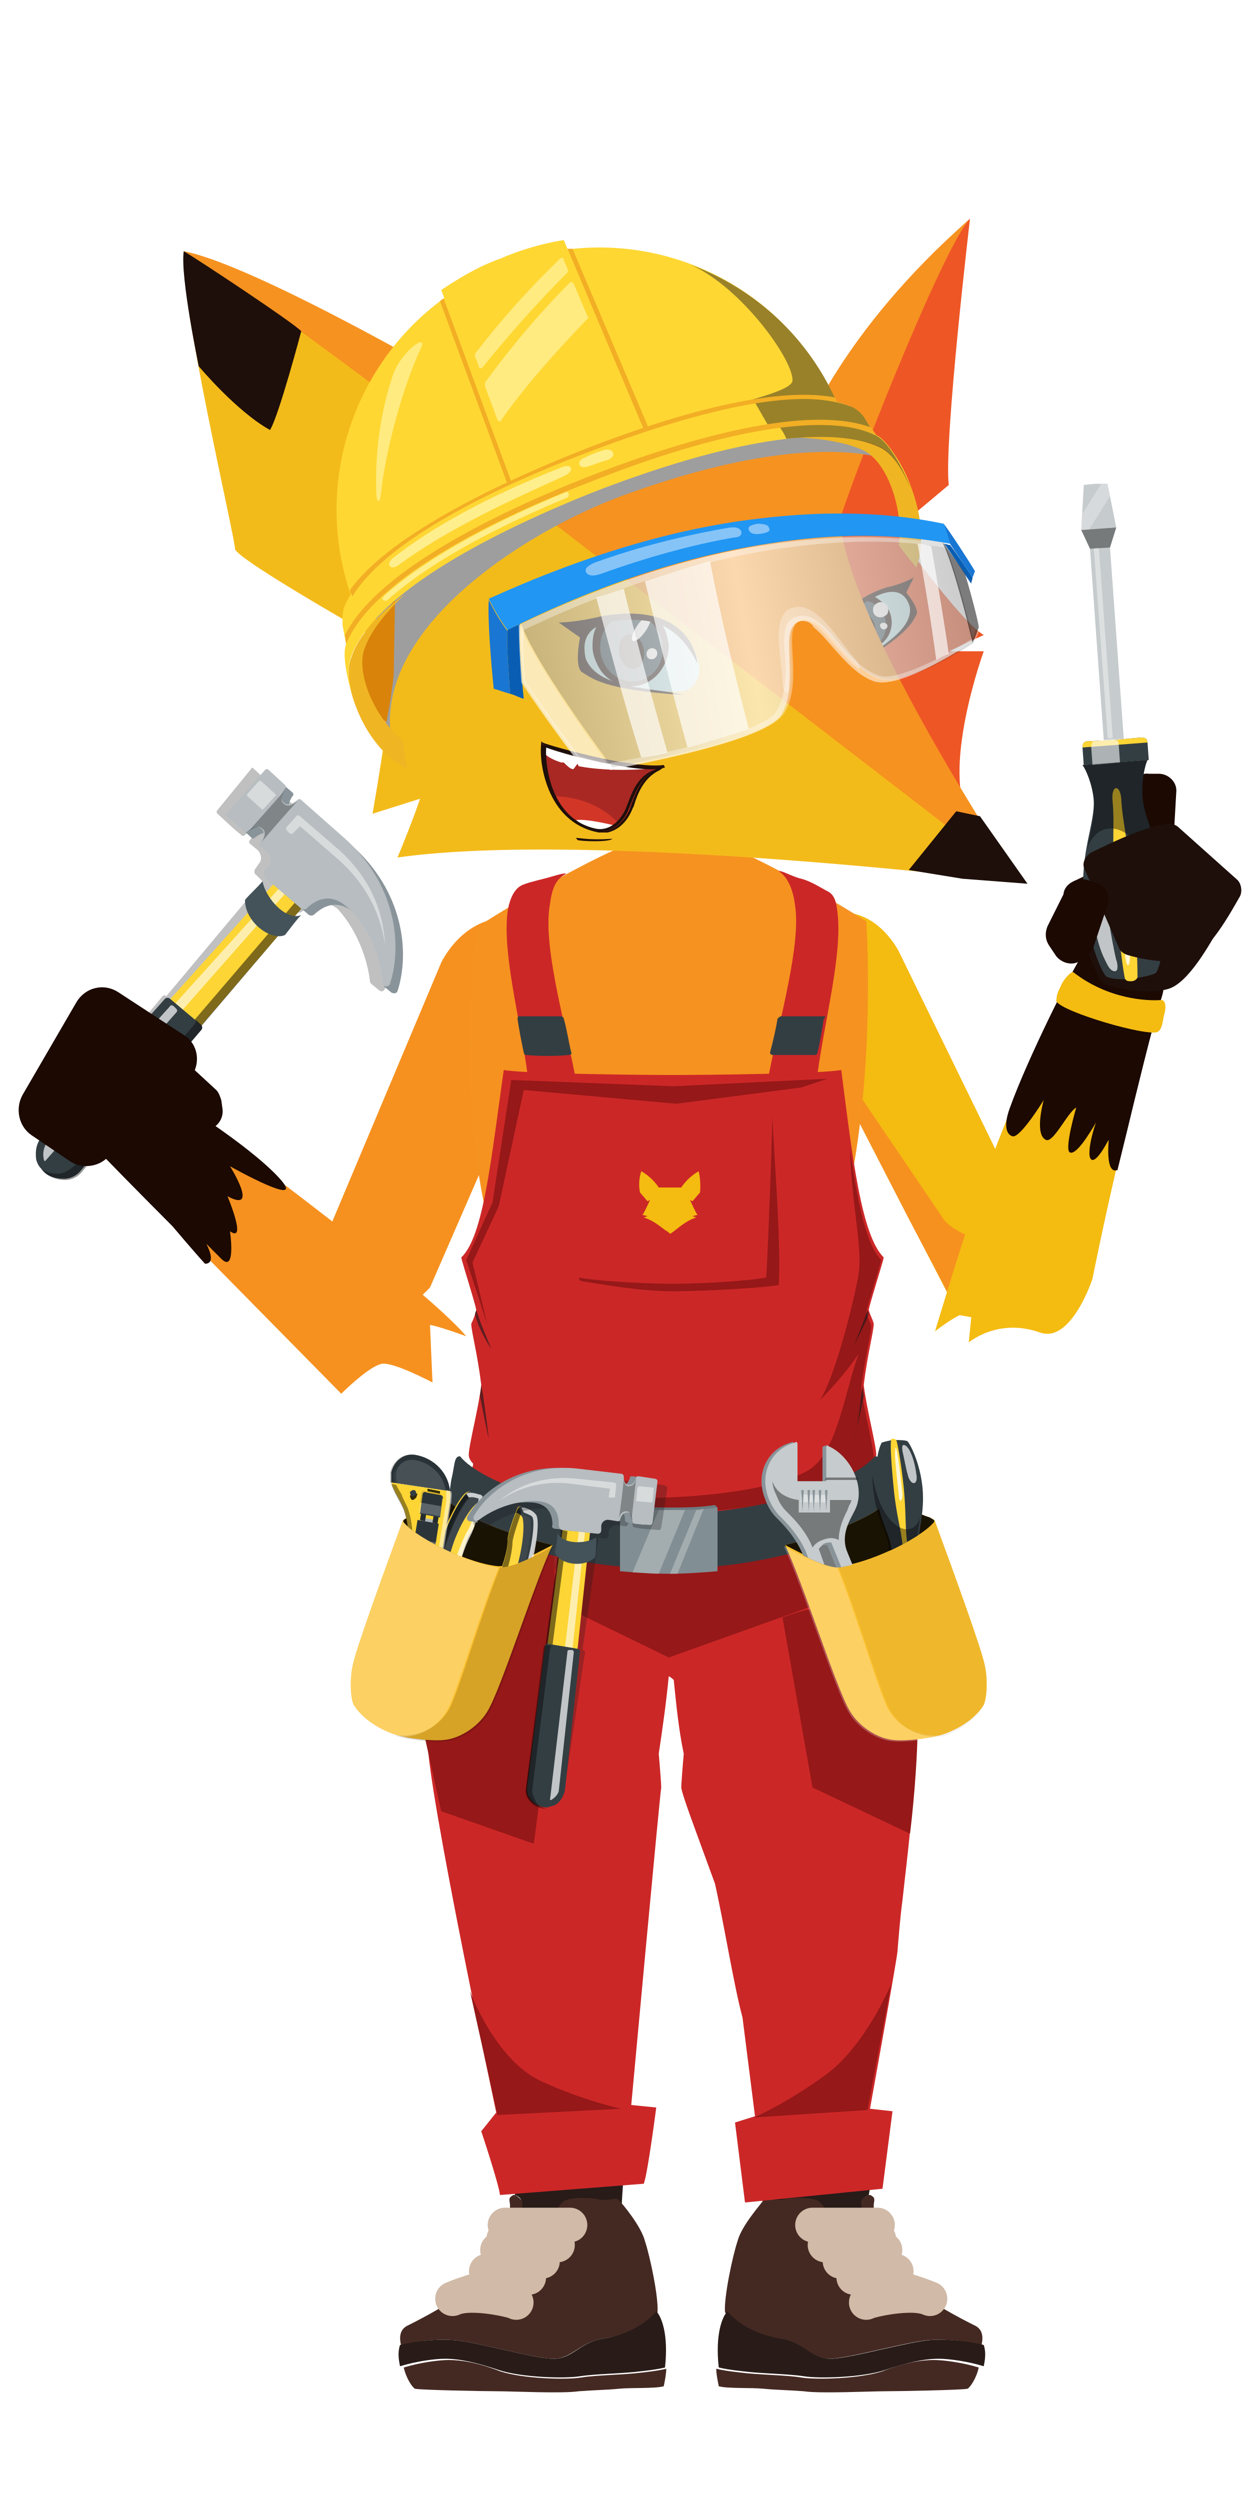 <?xml version="1.0" encoding="utf-8"?>
<!-- Generator: Adobe Illustrator 26.0.1, SVG Export Plug-In . SVG Version: 6.00 Build 0)  -->
<svg version="1.1" id="Layer_1" xmlns="http://www.w3.org/2000/svg" xmlns:xlink="http://www.w3.org/1999/xlink" x="0px" y="0px"
	 viewBox="0 0 100 200" style="enable-background:new 0 0 100 200;" xml:space="preserve">
<style type="text/css">
	.st0{display:none;}
	.st1{display:inline;}
	.st2{fill:#EB5C2D;}
	.st3{fill:#F6911F;}
	.st4{fill:#F4BB11;}
	.st5{fill:#1B0902;}
	.st6{fill:#281B18;}
	.st7{fill:#EF5523;}
	.st8{fill:#442922;}
	.st9{fill:none;stroke:#D1BAA7;stroke-width:2.769;stroke-linejoin:round;stroke-miterlimit:10;}
	.st10{fill:#FFFFFF;}
	.st11{fill:#F69220;}
	.st12{fill:#EE5625;}
	.st13{fill:#C2E6EA;}
	.st14{fill:#1E0F0A;}
	.st15{fill:#3D555C;}
	.st16{fill:#F3BB1A;}
	.st17{fill:#A92823;}
	.st18{fill:#D23627;}
	.st19{fill:#9E9E9E;}
	.st20{opacity:0.27;fill:#17171A;enable-background:new    ;}
	.st21{fill:#FDD534;}
	.st22{opacity:0.5;enable-background:new    ;}
	.st23{opacity:0.6;fill:#FFFFFF;enable-background:new    ;}
	.st24{fill:#333E43;}
	.st25{opacity:0.4;enable-background:new    ;}
	.st26{opacity:0.7;fill:#FFFFFF;enable-background:new    ;}
	.st27{fill:#89949A;}
	.st28{fill:#B7BDC0;}
	.st29{opacity:0.3;enable-background:new    ;}
	.st30{opacity:0.45;fill:#FFFFFF;enable-background:new    ;}
	.st31{fill:#445359;}
	.st32{opacity:0.8;fill:#FFFFFF;enable-background:new    ;}
	.st33{fill:#C6CBCD;}
	.st34{opacity:0.4;fill:#FFFFFF;enable-background:new    ;}
	.st35{opacity:0.3;fill:#FFFFFF;enable-background:new    ;}
	.st36{fill:#D9830B;}
	.st37{fill:#FFD733;}
	.st38{opacity:0.4;fill:#00001A;enable-background:new    ;}
	.st39{fill:#F2AE24;}
	.st40{fill:#F0B523;}
	.st41{opacity:0.7;fill:#FFF9B3;enable-background:new    ;}
	.st42{opacity:0.6;fill:#FFF9B3;enable-background:new    ;}
	.st43{fill:#CC2727;}
	.st44{fill:#961818;}
	.st45{opacity:0.6;fill:#17171A;enable-background:new    ;}
	.st46{fill:#6E7B80;}
	.st47{fill:#818E93;}
	.st48{opacity:0.5;fill:#C6CBCD;enable-background:new    ;}
	.st49{fill:#FBC02D;}
	.st50{opacity:0.15;enable-background:new    ;}
	.st51{opacity:0.25;fill:#FFFFFF;enable-background:new    ;}
	.st52{opacity:0.9;enable-background:new    ;}
	.st53{opacity:5.000000e-02;enable-background:new    ;}
	.st54{clip-path:url(#SVGID_00000154395385403802787220000012335768014022091921_);}
	.st55{opacity:0.2;fill:#FFFFFF;enable-background:new    ;}
	.st56{opacity:0.7;enable-background:new    ;}
	.st57{opacity:5.000000e-02;fill:#FFFFFF;enable-background:new    ;}
	.st58{opacity:0.75;fill:#FFFFFF;enable-background:new    ;}
	.st59{fill:#AFB6BA;}
	.st60{opacity:0.2;enable-background:new    ;}
	.st61{opacity:0.5;fill:#FFFFFF;enable-background:new    ;}
	.st62{opacity:0.1;fill:#FFFFFF;enable-background:new    ;}
	.st63{opacity:0.8;enable-background:new    ;}
	.st64{fill:#095EB3;}
	.st65{fill:#1976D2;}
	.st66{fill:#2196F3;}
	.st67{opacity:0.65;fill:#BBDEFB;enable-background:new    ;}
	.st68{clip-path:url(#SVGID_00000144310997158114058970000014649389587588241289_);}
	.st69{filter:url(#Adobe_OpacityMaskFilter);}
	.st70{clip-path:url(#SVGID_00000168823448910143914270000004730991554947496321_);}
	.st71{clip-path:url(#SVGID_00000121243032198783021480000006050695984136217279_);}
	
		.st72{clip-path:url(#SVGID_00000160894562247097902790000014953355662786263471_);fill:url(#SVGID_00000167386161680751313770000003479307249577132723_);}
	
		.st73{clip-path:url(#SVGID_00000168823448910143914270000004730991554947496321_);mask:url(#glasses_00000145043045915332148040000004731338410970565531_);fill:url(#glasses_00000036247093313221520620000009084044197985271189_);}
	.st74{opacity:0.55;fill:url(#glasses_00000036950334626887546600000009654659913267884456_);enable-background:new    ;}
	.st75{opacity:0.2;fill:url(#gradlight_00000178898157770227515700000006245684625541695364_);enable-background:new    ;}
	.st76{opacity:0.35;fill:#FFFFFF;enable-background:new    ;}
	.st77{clip-path:url(#SVGID_00000165208631785582905770000002596541827637141377_);}
	.st78{filter:url(#Adobe_OpacityMaskFilter_00000093147633812549643500000015729143481696914347_);}
	.st79{clip-path:url(#SVGID_00000007390167200637130840000015289016983638211476_);}
	.st80{clip-path:url(#SVGID_00000050638422011199405020000006548254757094507184_);}
	
		.st81{clip-path:url(#SVGID_00000044884211467842563850000010207674743802592678_);fill:url(#SVGID_00000075136304332692363130000003096411378368488066_);}
	
		.st82{clip-path:url(#SVGID_00000007390167200637130840000015289016983638211476_);mask:url(#gradlight_00000062889524144030276810000014850089576092533386_);fill:url(#gradlight_00000110469227211045924960000013374741460763802045_);}
	.st83{opacity:0.55;fill:url(#gradlight_00000111180186089838596530000014711176955714477184_);enable-background:new    ;}
	.st84{opacity:3.000000e-02;enable-background:new    ;}
</style>
<g id="tail" class="st0">
	<g class="st1">
		<g>
			<path class="st2" d="M96.9,44.7c0,0-14.7,0.7-17.3,12.3c-2.6,11.6,0.1,37.4-2.3,45.7S66,122.8,60.8,124.9c2,2.3,2.9,3.7,2.9,3.7
				s35.5-8.5,31.3-42S82.6,50.3,96.9,44.7z"/>
		</g>
		<g>
			<path class="st3" d="M94.9,86.7c-4.2-33.5-12.4-36.4,2-42.1l0,0c-20.3,2.6-9.7,34.6-11.3,56.7c-1.5,19.7-19.7,24.2-23.6,24.9
				c1.2,1.5,1.7,2.4,1.7,2.4S99.2,120.2,94.9,86.7z"/>
		</g>
		<g>
			<path class="st4" d="M94.9,86.7c-4.2-33.5-12.4-36.4,2-42.1l0,0c-13.8,1.2-9.8,9.4-6.1,32c3.7,22.6,0.7,28-2.5,34.2
				c-2.1,4-13,12.2-18.2,14.6c-1.8,0.8-7.2,2.1-7.2,2.1c0.5,0.7,0.7,1.1,0.7,1.1S99.2,120.2,94.9,86.7z"/>
		</g>
		<g>
			<path class="st5" d="M97,44.6c0,0-14.5,0.2-17.4,11.8c0.7-0.2,2.2-0.7,3.5-2.2c-0.3,2.3,0.2,4.2,1,3.3c0.8-1,2.9-3.5,2.9-3.5
				s0,3.4,0.7,3.7c0.4,0.2,0.8-0.1,1.5-1.2C88.1,49.9,89.4,47.8,97,44.6z"/>
		</g>
	</g>
</g>
<g id="left_pants">
	<path class="st4" d="M41.6,124.7c-0.3,2.3,2.4,55.4,2.4,55.4l5.5,1l2.8-59L41.6,124.7z"/>
	<g>
		<path class="st6" d="M43.7,179.3c0,0,6.3,1.3,6,0.8s0.4-8.8,0.4-8.8l-7-1.4L43.7,179.3z"/>
		<polygon class="st7" points="49.7,178 43.6,176.6 43.7,179.3 49.5,180.3 		"/>
	</g>
	<path class="st4" d="M69.2,124.7c0.3,2.3-2.4,55.4-2.4,55.4l-5.5,1l-2.8-59L69.2,124.7z"/>
	<g>
		<path class="st6" d="M67.1,179.3c0,0-6.3,1.3-6,0.8c0.3-0.5-0.5-8.8-0.5-8.8l7.1-1.6L67.1,179.3z"/>
		<polygon class="st7" points="61.1,178 67.2,176.6 67.1,179.3 61.3,180.4 		"/>
	</g>
</g>
<g id="shoes">
	<g>
		<path class="st8" d="M62.4,187.1c1.9,0.3,2.5,1.7,4.1,1.6c1.7-0.1,6.2-1.4,7.9-1.5c1.7-0.1,3.5,0.2,4.1,0.5
			c0.2-0.8,0.1-1.4-0.6-1.7c-0.4-0.2-2.4-1.2-4-2.3c-1,0.1-2.4,0.2-2.8,0.2c-0.5,0-2.8-2.7-3.5-4c-0.7-1.2-1.5-3.7-2.3-3.9
			c-0.8-0.3-2.4-0.1-2.4-0.1l0,0l0,0c-1,0.3-1.5-0.2-1.8,0.1c-0.3,0.4-1.8,2.1-2.1,3.3c-0.4,1.2-1.1,4.5-1,5.7
			C58.1,185,59.3,186.6,62.4,187.1z"/>
		<path class="st6" d="M65.4,175.9c0.8,0.3,1.5,2.7,2.3,3.9c0.7,1.2,2.9,4,3.5,4c0.4,0,1.8,0,2.8-0.2c-1-0.6-1.9-1.3-2.3-1.8
			c-0.4-0.5-0.8-1.1-1.1-1.6h0c-1-1.1-1.5-3.5-1.6-4c-0.1-0.4,0.5-0.6,0.5-0.6c0.1-0.5,0.3-1.6-0.2-1.9c-0.3-0.2-0.8-0.3-1.1-0.4
			c-1.2-0.3-2.5-0.3-3.8-0.2c-0.7,0-1.5,0.9-1.5,2.7l0,0C63,175.8,64.6,175.7,65.4,175.9z"/>
		<path class="st8" d="M70.6,189.7c-1.8,0.6-5.3,0.7-6.5,0.5c-1.2-0.2-3.3-0.2-4.9-0.4c-0.9-0.1-1.5-0.2-1.9-0.3
			c0,0.4,0.1,0.9,0.2,1.4c0.7,0.2,2.6,0.1,3.6,0.2s1.9,0.1,3.2,0.2c1.3,0.2,5.3,0,6.5,0c1.2,0,6.2-0.1,6.6-0.2
			c0.2-0.1,0.7-0.8,0.9-1.7c-1.3-0.4-2.8-0.6-3.6-0.6C73.7,188.8,72.4,189,70.6,189.7z"/>
		<path class="st6" d="M74.5,187.2c-1.7,0.1-6.2,1.4-7.9,1.5s-2.2-1.3-4.1-1.6c-3.1-0.5-4.3-2.2-4.3-2.2c-0.4,0.4-1,1.8-0.7,4.5
			c0.4,0.1,1,0.2,1.9,0.3c1.6,0.2,3.6,0.2,4.9,0.4c1.2,0.2,4.7,0.1,6.5-0.5c1.8-0.6,3.1-0.9,4.3-0.9c0.8,0,2.3,0.2,3.6,0.6
			c0.1-0.5,0.2-1.1,0-1.7C78,187.4,76.1,187.1,74.5,187.2z"/>
		<path class="st8" d="M68.9,176.3c0.6,4.9,3.2,6.6,4.6,7.4l0.5,0c0,0-2.1-1.1-3.4-3.4c-0.4-0.8-0.7-1.6-0.7-2.4c0-0.5,0-1,0-1.5
			c0-0.2,0.1-0.4,0-0.6c0,0-0.2-0.2-0.3-0.2h-0.1C69.4,175.6,68.8,175.9,68.9,176.3z"/>
		<path class="st9" d="M69.3,184.2c0-0.1,3.6-1,5.1-0.3c-2.4-1-6.1-1.7-6.1-1.7l2.5-2.2l-4.8-0.4l4.2-1.6H65l5.3,1.1l-3.1,1.8
			l4.5,0.8L69.3,184.2z"/>
	</g>
	<g>
		<path class="st8" d="M48.2,187.1c-1.9,0.3-2.5,1.7-4.1,1.6c-1.7-0.1-6.2-1.4-7.9-1.5c-1.7-0.1-3.5,0.2-4.1,0.5
			c-0.2-0.8-0.1-1.4,0.6-1.7c0.4-0.2,2.4-1.2,4-2.3c1,0.1,2.4,0.2,2.8,0.2c0.5,0,2.8-2.7,3.5-4c0.7-1.2,1.5-3.7,2.3-3.9
			c0.8-0.3,2.4-0.1,2.4-0.1l0,0l0,0c1,0.3,1.5-0.2,1.8,0.1s1.8,2.1,2.1,3.3c0.4,1.2,1.1,4.5,1,5.7C52.6,185,51.4,186.6,48.2,187.1z"
			/>
		<path class="st6" d="M45.3,175.9c-0.8,0.3-1.5,2.7-2.3,3.9s-2.9,4-3.5,4c-0.4,0-1.8,0-2.8-0.2c1-0.6,1.9-1.3,2.3-1.8
			c0.4-0.5,0.8-1.1,1.1-1.6h0c1-1.1,1.5-3.5,1.6-4c0.1-0.4-0.5-0.6-0.5-0.6c-0.1-0.5-0.3-1.6,0.2-1.9c0.3-0.2,0.8-0.3,1.1-0.4
			c1.2-0.3,2.5-0.3,3.8-0.2c0.7,0,1.5,0.9,1.5,2.7l0,0C47.7,175.8,46,175.7,45.3,175.9z"/>
		<path class="st8" d="M40,189.7c1.8,0.6,5.3,0.7,6.5,0.5c1.2-0.2,3.3-0.2,4.9-0.4c0.9-0.1,1.5-0.2,1.9-0.3c0,0.4-0.1,0.9-0.2,1.4
			c-0.7,0.2-2.6,0.1-3.6,0.2s-1.9,0.1-3.2,0.2c-1.3,0.2-5.3,0-6.5,0c-1.2,0-6.2-0.1-6.6-0.2c-0.2-0.1-0.7-0.8-0.9-1.7
			c1.3-0.4,2.8-0.6,3.6-0.6C36.9,188.8,38.2,189,40,189.7z"/>
		<path class="st6" d="M36.2,187.2c1.7,0.1,6.2,1.4,7.9,1.5s2.2-1.3,4.1-1.6c3.1-0.5,4.3-2.2,4.3-2.2c0.4,0.4,1,1.8,0.7,4.5
			c-0.4,0.1-1,0.2-1.9,0.3c-1.6,0.2-3.6,0.2-4.9,0.4c-1.2,0.2-4.7,0.1-6.5-0.5c-1.8-0.6-3.1-0.9-4.3-0.9c-0.8,0-2.3,0.2-3.6,0.6
			c-0.1-0.5-0.2-1.1,0-1.7C32.7,187.4,34.5,187.1,36.2,187.2z"/>
		<path class="st8" d="M41.8,176.3c-0.6,4.9-3.2,6.6-4.6,7.4l-0.5,0c0,0,2.1-1.1,3.4-3.4c0.4-0.8,0.7-1.6,0.7-2.4c0-0.5,0-1,0-1.5
			c0-0.2-0.1-0.4,0-0.6c0,0,0.2-0.2,0.3-0.2h0.1C41.2,175.6,41.8,175.9,41.8,176.3z"/>
		<path class="st9" d="M41.3,184.2c0-0.1-3.6-1-5.1-0.3c2.4-1,6.1-1.7,6.1-1.7l-2.5-2.2l4.8-0.4l-4.2-1.6h5.2l-5.3,1.1l3.1,1.8
			l-4.5,0.8L41.3,184.2z"/>
	</g>
</g>
<g id="left_arm_00000044179122791467697010000000275206226827872689_">
	<path class="st3" d="M44.8,79.1c0,0,0.6-4.9-3.5-5.6c-4.1-0.6-6,3.5-6,3.5l-9.8,23.3c0,0-2,6.2,1.1,6.9c3.2,0.7,7.8-4.2,7.8-4.2
		L44.8,79.1z"/>
</g>
<g id="right_arm_00000072274017785418917150000016848581470641312954_">
	<path class="st4" d="M84.3,101.5L71.9,76.1c0,0-2-4-5.7-2.9c-3.7,1.1-3.5,4.9-3.5,4.9l14,27.1l6.2,1.1"/>
	<path class="st3" d="M76.6,104.9c0,0,4.6-5,2.9-5.4c-3.5-0.8-4.1-2.1-4.1-2.1L64,80.6l8.7,16.9L76.6,104.9z"/>
</g>
<g id="body_00000056408560678798252250000011889241202319626883_">
	<g>
		<path class="st10" d="M48.1,66c0.5-0.7,2.9-1.4,5.6-1.4c2.8,0,5.1,0.7,5.6,1.4l-0.8,0.1c-1.1-0.9-4.5-0.9-5-0.9
			c-4.6,0-5.3,1.4-5.3,1.4L48.1,66z"/>
		<path class="st11" d="M38.1,74.2c0,0,11.9-7.7,15.9-7.7s15.3,7.2,15.3,7.2s2.7,38.6-15.7,38.6C33.2,112.3,38.1,74.2,38.1,74.2z"/>
	</g>
	<g id="rightpalami">
	</g>
</g>
<g id="Layer_26_copy">
	<path class="st12" d="M77.6,17.5c0,0-2.1,17.8-1.7,21.3c-4.3,3.6-4.3,3.6-4.3,3.6s5.2,7.3,7.1,8.4c-2.8,1.3-2.8,1.3-2.8,1.3l2.8,0
		c0,0-3.5,9.6-1.1,13.5c1.2,1.9-8.8-9.7-9.2-10.2c-0.4-0.5-3.8-10.8-3.9-11.6c-0.1-0.8,1.3-6.1,1.8-7.2c0.5-1.1,7.7-14.2,7.7-14.2
		S74.7,20,77.6,17.5z"/>
	<g id="left_eye_copy">
		<g>
			<g>
				<g>
					<path class="st13" d="M72.1,47.3c0,0,1.3,1.1,1,1.9c-0.2,0.7-2.5,2.9-4.1,3.6c-0.8,0.3-1.8-0.6-1.5-2.2S68.9,47.1,72.1,47.3z"
						/>
				</g>
				<g>
					<g>
						<path class="st14" d="M67.1,49.6L67.1,49.6c0.5-0.8,1.2-1.3,2-1.5l0.3-0.2c0,0-0.2-0.2,0.1-0.1c0.1,0,0.1-0.1,0.2-0.1l0.1-0.1
							l0.1,0.1c0.4,0.2,1,0.7,1.2,1.1c0.2,0.4,0.3,0.9,0.2,1.4l0,0l0,0c-0.1,0.6-0.5,1.2-1.1,1.5c-1,0.5-2.3,0.1-2.9-1
							C67.2,50.4,67.1,50,67.1,49.6z"/>
					</g>
					<g>
						
							<ellipse transform="matrix(0.953 -0.302 0.302 0.953 -11.855 23.272)" class="st15" cx="69.2" cy="49.9" rx="1.7" ry="1.9"/>
					</g>
					<g>
						
							<ellipse transform="matrix(0.953 -0.302 0.302 0.953 -11.89 23.293)" class="st14" cx="69.3" cy="50.1" rx="0.7" ry="1"/>
					</g>
					<g>
						<path class="st10" d="M69.9,48.5c-0.3,0.8,0.6,1.2,1.1,0.6c0,0,0,0,0,0C71.3,48.3,70.4,47.8,69.9,48.5
							C69.9,48.5,69.9,48.5,69.9,48.5z"/>
					</g>
					<path class="st10" d="M70.4,50c0,0.4,0.5,0.5,0.6,0.1c0,0,0,0,0,0C71,49.8,70.5,49.7,70.4,50C70.4,50,70.4,50,70.4,50z"/>
				</g>
				<g>
					<path class="st14" d="M67.5,51.8c0,0-1.5-3.2,3.4-4.8c1.4-0.3,2.2-0.8,2.2-0.8l-0.6,1.2c0,0,1.1,1.3,0.8,1.8
						c-0.3,0.5-0.5,1.4-4.3,3.7c1.2-1.1,3.9-2.4,3.8-4.2c0-0.2-0.2-0.7-0.4-0.9c-0.4-0.5-1.2-0.7-2.5,0S67.4,49.3,67.5,51.8z"/>
				</g>
			</g>
		</g>
	</g>
	<g>
		<path class="st11" d="M39.5,44.1l42.1,26.5c0,0-13.9-20.8-14.4-29.1c1.9-5.7,8.4-21.9,10.4-24c-10.4,9.1-13.4,17.4-13.4,17.4
			s-12-0.1-19.2,0.8c-3-2.1-23.9-14.4-30.3-15.6C23.6,26.7,36.6,36.3,39.5,44.1z"/>
		<path class="st16" d="M81.6,70.6c0,0-34.3-4.2-49.8-2c1.4-3.4,1.8-4.7,1.8-4.7l-3.8,1.2c0,0,2.3-12.9,1.8-15.9
			c-0.9,2.2-0.9,2.2-0.9,2.2s-11.9-6.7-11.9-7.5c0-0.9-4.5-20.1-4.1-23.8c9.1,5.6,29.9,22,29.9,22L81.6,70.6L81.6,70.6z"/>
		<path class="st14" d="M24.1,26.5c0,0-1.8,6.8-2.5,7.9c-2.7-1.5-5.7-5.1-5.7-5.1s-1.5-7.2-1.2-9.2C15.6,20.6,23.6,25.9,24.1,26.5z"
			/>
		<polygon class="st14" points="76.5,64.9 72.7,69.6 77,70.3 82.2,70.7 78.4,65.3 		"/>
	</g>
	<g id="right_eye_copy">
		<g>
			<path class="st13" d="M46.8,50.4c0,0-0.9,2.3,0,3.1c0.8,0.8,5.2,2.1,7.8,1.8c1.3-0.2,2-2,0.5-3.8C53.5,49.7,50.7,48.1,46.8,50.4z
				"/>
		</g>
		<g>
			<g>
				<path class="st14" d="M52.9,49.9L52.9,49.9c-1.2-0.8-2.4-0.8-3.6-0.5h-0.6c0,0-0.2,0-0.5,0.3c-0.1,0-0.2,0.1-0.3,0.1l0,0l0,0
					c-0.4,0.6-0.5,1.2-0.5,1.9c0,0.7,0.3,1.4,0.7,2v0l0,0c0.6,0.8,1.5,1.2,2.4,1.2c1.7,0,3-1.5,3-3.3C53.4,51,53.3,50.4,52.9,49.9z"
					/>
			</g>
			<g>
				
					<ellipse transform="matrix(0.984 -0.181 0.181 0.984 -8.547 10.004)" class="st15" cx="50.5" cy="51.8" rx="2.5" ry="2.7"/>
			</g>
			<g>
				<ellipse transform="matrix(0.984 -0.181 0.181 0.984 -8.604 9.999)" class="st14" cx="50.5" cy="52.1" rx="1" ry="1.4"/>
			</g>
			<g>
				
					<ellipse transform="matrix(0.567 -0.824 0.824 0.567 -19.228 64.023)" class="st10" cx="51.3" cy="50.3" rx="1.2" ry="0.4"/>
			</g>
			<path class="st10" d="M52.5,52c0.3,0.5-0.3,1-0.7,0.6c0,0,0,0,0,0C51.5,52.1,52.1,51.6,52.5,52C52.5,52,52.5,52,52.5,52z"/>
		</g>
		<g>
			<g>
				<path class="st14" d="M55.8,53.1c0,0-0.3-5.1-7.7-3.8c-2,0.5-3.4,0.5-3.4,0.5l1.7,1.2c0,0-0.5,2.4,0.2,2.8
					c0.7,0.4,1.6,1.4,8.1,1.8c-2.3-0.6-6.7-0.4-7.8-2.8c-0.1-0.2-0.2-1-0.1-1.4c0.2-1,1.1-1.7,3.2-1.8C52,49.5,54.2,49.8,55.8,53.1z
					"/>
			</g>
		</g>
	</g>
	<g id="big_smile_copy_2">
		<g>
			<path class="st14" d="M49,67.1c0,0-1.2,0.1-2.2,0c-1-0.1-0.7-0.1-0.6,0.1C46.4,67.3,48.7,67.4,49,67.1z"/>
			<g>
				<path class="st14" d="M43.3,59.5l0-0.2l0.1,0.1c0.7,0.3,3.8,1.1,5.4,1.4c0,0,2.9,0.6,4.3,0.4l0.1,0.2c-0.1,0-0.3,0.1-0.4,0.2
					c0,0,0,0,0,0v0c-1.3,0.6-1.8,1.9-2.1,2.9l-0.1,0.2c-0.4,1-1.1,1.7-2,1.9c-0.2,0-0.5,0-0.7,0C43.6,65.8,43.1,60.7,43.3,59.5z"/>
				<g>
					<path class="st17" d="M48.8,60.9c-1.6-0.2-4.7-1-5.4-1.4c-0.2,0.9,0.1,6.2,4.4,7c1.2,0.2,2.2-0.8,2.6-1.8
						c0.4-1.1,0.9-2.9,2.7-3.4C51.7,61.5,48.8,60.9,48.8,60.9z"/>
					<path class="st18" d="M49.4,65.8c0,0-1.6-2-5-2.1c0.5,0.8,1.5,2.2,2.6,2.5C48.2,66.5,48.9,66.4,49.4,65.8z"/>
					<path class="st10" d="M49,66c0,0-2-0.5-2.9-0.4c0.4,0.4,1.5,1.2,3,0.5"/>
					<path class="st10" d="M51.9,61.5c0,0-2.9,0.3-5.6-0.2c-0.1-0.2-0.1-0.2-0.1-0.2l-0.3,0.4c0,0-0.1,0.2-0.7-0.4
						C45.1,61,45.1,61,45.1,61l-0.2,0c0,0-1-0.3-1.3-0.7c-0.1-0.7,0.1-0.6,0.1-0.6s2.4,0.9,4.1,1.2C49.5,61.2,51.1,61.4,51.9,61.5z"
						/>
					<path class="st14" d="M48.8,60.9c0,0,2.9,0.6,4.3,0.4c-0.1,0-0.3,0.1-0.4,0.2c-1.3,0.2-4-0.4-4-0.4c-1.4-0.2-4.3-1-5-1.3
						c-0.1,0.8,0.1,5.7,4,6.5c1.1,0.2,2-0.7,2.4-1.7c0.4-1,0.8-2.6,2.5-3.1c-1.5,0.7-1.9,2.3-2.3,3.2c-0.4,1.1-1.4,2-2.6,1.8
						c-4.2-0.8-4.5-6.1-4.4-7C44.1,59.8,47.2,60.6,48.8,60.9z"/>
				</g>
			</g>
		</g>
	</g>
	<path class="st19" d="M31.2,58c-0.3-8.5,11.5-15.9,19.3-18.6C65.1,34.2,71,36.8,71,36.8l-5.4-3.4c0,0-11.7,2.1-16.6,3.9
		C44.1,39,31.3,46,30.3,47C29.4,48,31.4,63.6,31.2,58z"/>
</g>
<g id="Layer_13">
	<path class="st4" d="M92.9,79.6c-1.2-1-4.9,0.1-5.3-3.3c-6.6,8.7-11,24.4-12.8,30.2c3.3-2.5,2.9-1.1,2.9-1.1l-0.2,2
		c0,0,2.3-2,5.7-0.8c2.5,0.9,4.2-4.3,4.2-4.3S89.6,91,92.9,79.6z"/>
	<path class="st5" d="M87.4,92.8c0.5,0,1.3-1.7,1.3-1.6c0,0-0.3,2.8,0.7,2.4c0.4-1.6,1.1-4.5,1.1-4.5s1.9-7.9,2.4-9.2
		c0.4-1.2,0.3-2.5-0.6-3.5c-0.7-0.8-2-1.4-3.1-1.4c-1.1,0-2.1,0.6-2.5,1.2c-0.9,1.3-4.5,8.5-5.9,12.4c-0.6,1.6-0.2,2.2,0.2,2.3
		c0.6,0.2,2.5-2.9,2.5-2.9s-0.8,2.8,0.2,3.2c0.6,0.2,1.7-2.2,2.4-2.6c0,0-1,3.4-0.5,3.6c0.5,0.2,1.5-1.4,2.2-2.6
		C87.7,89.5,86.7,92.7,87.4,92.8z"/>
	<path class="st4" d="M92.9,80c-1.2,0.1-4.3-0.1-7-2.2c-0.2-0.2-0.9,0.7-1,1c-0.5,1-0.3,0.9-0.4,1.2c-0.2,0.7,6.3,2.7,7.9,2.6
		c0.5,0,0.6-0.7,0.7-1.3C93.3,80.7,93.3,80,92.9,80z"/>
</g>
<g id="Layer_45">
	<path class="st3" d="M8.3,92.2c0,0,1.9-5.7,3.9-4.7c4.9,2.4,2,0.9,2,0.9s19.4,14.1,23.1,18.5c-2.5-0.9-2.9-0.9-2.9-0.9l0.2,4.6
		c0,0-3-1.6-4-1.5s-3.3,2.4-3.3,2.4L8.3,92.2z"/>
	<path class="st5" d="M7.5,91.7c3.1,3.2,6.3,6.4,6.3,6.4s1.6,1.9,2.6,3c1,0,0.1-1.6,0.1-1.6s0,0,1.2,1.2c1.2,1.2,0.7-2.2,0.7-2.2
		c1.4,1-0.2-2.8-0.2-2.8c2.6,1.4,0.2-2.4,0.2-2.4s6.4,3.6,3.9,0.9c-2.5-2.7-8.6-6.5-10-7.3c-1.5-0.9-2.1-0.9-2.9-1.2
		C8.4,85.3,4,88.2,7.5,91.7z"/>
</g>
<g id="Layer_44">
	<g id="Layer_30_00000076600299099777431210000008189937131806172595_">
		<g id="hammer_00000104671693856894440440000011365512210330909580_">
			<path id="shadow_00000146472964257546049460000006879544743657300404_" class="st20" d="M20.3,61.5l1.3,1.2l0,0l0.6,0.5
				c0.1,0.1,0.1,0.2,0,0.3c-0.2,0.2-0.2,0.5-0.2,0.7c0.2,0,0.4-0.1,0.6-0.3c0.1-0.1,0.2-0.1,0.3,0l0.6,0.5l0,0l3.4,3
				c4.2,3.7,4.8,8.6,3.9,11.7c-0.1,0.2-0.3,0.3-0.5,0.1c-0.1-0.1-0.5-0.4-0.6-0.5l0,0c-0.1-0.1-0.1-0.1-0.1-0.2
				c-0.3-2.4-1.4-4.5-2.6-5.8c-1.1-0.8-2-0.6-2.8,0.2c-0.1,0.1-0.4,0.2-0.5,0l-0.5-0.5c0,0-19,21.6-19.4,21
				c-0.2-0.2-0.3-0.5-0.4-0.7c-0.2-0.7-0.1-1.4,0.4-1.9L13,79.7c0.1-0.1,0.2-0.1,0.3,0l0,0l7.7-9.2L20.5,70c-0.2-0.1-0.2-0.4,0-0.6
				l0.2-0.3c0.3-0.3,0.2-0.8-0.1-1.1L20,67.5c-0.1-0.1-0.1-0.2,0-0.3c0.2-0.2,0.2-0.5,0.2-0.7c-0.2,0-0.4,0.1-0.6,0.3
				c-0.1,0.1-0.2,0.1-0.3,0l-0.6-0.5l0,0l-1.3-1.2c-0.1-0.1-0.1-0.2,0-0.3l2.7-3.3C20.1,61.4,20.2,61.4,20.3,61.5z"/>
			<path id="color_00000065064950619312666750000009255864737076710297_" class="st21" d="M23,71.7l1.1,1L6.3,93.5
				c-0.7,0.8-1.8,0.9-2.6,0.2l0,0l0,0C3,93,2.9,91.8,3.6,91.1l18.3-20.4L23,71.7z"/>
			<path id="shadow_00000114764294607826244270000014916255196189867181_" class="st22" d="M24.1,72.7l-0.5-0.5L5.8,93
				c-0.6,0.7-1.5,0.8-2.3,0.4c0.1,0.1,0.2,0.2,0.3,0.3c0.8,0.7,1.9,0.6,2.6-0.2L24.1,72.7z"/>
			<path id="light_00000046335609972362421700000001756330698660444040_" class="st23" d="M14.6,80.8l8.2-9.3
				c-0.2-0.2-0.3-0.3-0.5-0.4L14,80.3L14.6,80.8z"/>
			<path id="color_00000182497457900920009630000014383920325244487859_" class="st24" d="M13.6,79.9c-0.1-0.1-0.3-0.1-0.4,0
				l-9.8,11c-0.5,0.5-0.6,1.2-0.5,1.9c0.1,0.3,0.2,0.5,0.4,0.7c0.4,0.6,1.1,0.8,1.8,0.8c0.6,0,1.1-0.3,1.4-0.7l9.6-11.2
				c0.1-0.1,0.1-0.3,0-0.4L13.6,79.9z"/>
			<path id="shadow_00000115506886669826256860000001587610877106655119_" class="st25" d="M16.1,82.4c0.1-0.1,0.1-0.3,0-0.4
				l-0.5-0.5c0.1,0.1,0.1,0.2,0,0.4L6,93.2c-0.4,0.4-0.9,0.7-1.4,0.7c-0.4,0-0.9-0.1-1.2-0.3c0.4,0.5,1.1,0.8,1.8,0.8
				c0.6,0,1.1-0.3,1.4-0.7L16.1,82.4z"/>
			<path id="light_00000003815913624284853480000003688601091777553042_" class="st26" d="M13.6,80.5L3.7,91.5
				c-0.2,0.3-0.3,0.8-0.2,1.2c0,0.1,0,0.1,0.1,0.2l10.5-11.9c0.1-0.1,0.1-0.2,0-0.3l-0.2-0.2C13.8,80.4,13.6,80.4,13.6,80.5z"/>
			<path id="color_00000098183369126746762590000016587261644729974204_" class="st27" d="M25.2,73.1c0.9-0.8,2-1.1,3.2,0
				c1.2,1.1,2.4,3.1,2.7,5.4c-0.1,0.1-0.3,0.3-0.4,0.4c0.1,0.1,0.5,0.4,0.6,0.5c0.2,0.1,0.4,0.1,0.5-0.1c1-3.1,0.5-8-3.7-11.7
				l-3.4-3c-0.1-0.1-0.2-0.1-0.3,0c-0.4,0.3-0.8,0.5-1.1,0.2c-0.3-0.2-0.2-0.7,0.1-1.1c0.1-0.1,0.1-0.2,0-0.3L22,62.2
				c-0.1-0.1-0.2-0.1-0.3,0l-2.9,3.3c-0.1,0.1-0.1,0.2,0,0.3l1.3,1.2c0.1,0.1,0.2,0.1,0.3,0c0.4-0.3,0.8-0.5,1.1-0.2
				c0.3,0.2,0.2,0.7-0.1,1.1c-0.1,0.1-0.1,0.2,0,0.3l0.6,0.5c0.3,0.3,0.4,0.8,0.1,1.1l-0.3,0.3c-0.1,0.2-0.1,0.4,0,0.6l2.8,2.4
				C24.8,73.3,25,73.3,25.2,73.1z"/>
			<path id="color_00000107575984847052134090000002326860200027597759_" class="st28" d="M24.6,72.6c0.9-0.8,2-1.1,3.2,0
				c1.4,1.2,2.6,3.4,2.8,6c0,0.4,0.5,0.4,0.6,0.1c1-3.1,0.5-8-3.7-11.7l-3.4-3c-0.1-0.1-0.2-0.1-0.3,0c-0.4,0.3-0.8,0.5-1.1,0.2
				c-0.3-0.2-0.2-0.7,0.1-1.1c0.1-0.1,0.1-0.2,0-0.3l-1.3-1.2c-0.1-0.1-0.2-0.1-0.3,0L18.2,65c-0.1,0.1-0.1,0.2,0,0.3l1.3,1.2
				c0.1,0.1,0.2,0.1,0.3,0c0.4-0.3,0.8-0.5,1.1-0.2c0.3,0.2,0.2,0.7-0.1,1.1c-0.1,0.1-0.1,0.2,0,0.3l0.6,0.5
				c0.3,0.3,0.4,0.8,0.1,1.1l-0.3,0.3c-0.1,0.2-0.1,0.4,0,0.6l2.8,2.4C24.2,72.8,24.5,72.8,24.6,72.6z"/>
			<path id="shadow_00000079479341145452229140000015275396374977948821_" class="st29" d="M23.8,64.1c-0.4,0.3-0.8,0.5-1.1,0.2
				c-0.3-0.2-0.2-0.7,0.1-1.1c-0.5,0.6-2.5,2.8-2.9,3.3c0.4-0.3,0.8-0.5,1.1-0.2c0.3,0.2,0.2,0.7-0.1,1.1
				C21.3,66.9,23.3,64.6,23.8,64.1z"/>
			<path id="light_00000042005298956154575150000006619624410118667153_" class="st30" d="M22,63.7l-0.9,1c0,0-0.1,0.1-0.2,0l-1.1-1
				c0,0-0.1-0.1,0-0.2l0.9-1c0,0,0.1-0.1,0.2,0l1.1,1C22.1,63.6,22.1,63.7,22,63.7z M27,68.7c2.5,2.2,3.5,4.7,3.8,6.9
				c-0.1-2.5-1.1-5.4-3.9-7.8L24,65.3c-0.1-0.1-0.3-0.1-0.3,0l-0.8,0.9c0,0,0,0.1,0,0.2l0.3,0.3c0,0,0.1,0,0.2,0l0.6-0.6L27,68.7z"
				/>
			<path class="st31" d="M24.1,73.2c-0.4,0.4-0.9,1.1-1.3,1.6c-1.1,0.5-3.2-1-3.2-2.8c0.3-0.4,1-1,1.4-1.5
				C21.3,72,23,73.7,24.1,73.2z"/>
		</g>
		<path class="st5" d="M6.1,80.2l-4.3,7.4c-0.6,1.1-0.3,2.5,0.7,3.2l3.1,2.1c0.9,0.6,2.2,0.5,3-0.3l6.4-6.1c1.1-1.1,1-2.9-0.3-3.7
			l-5.2-3.4C8.3,78.6,6.8,79,6.1,80.2z"/>
		<path class="st5" d="M12,87.5l2.1,2.6c0.3,0.4,0.9,0.6,1.4,0.5l1.1-0.2c0.8-0.2,1.3-0.9,1.2-1.7l-0.1-0.7
			c-0.1-0.3-0.2-0.6-0.4-0.8l-2.6-2.4c-0.6-0.6-1.6-0.5-2.1,0.1L12,85.7C11.5,86.2,11.5,87,12,87.5z"/>
	</g>
</g>
<g id="Layer_28_copy">
	<path class="st14" d="M91.9,68.3c-1.6,0.1-4.6,1.5-6.2,2.3c-0.5,0.3-0.8,0.9-0.5,1.4l2.7,6.2c0.1,0.3,0.4,0.5,0.7,0.6
		c1,0.3,3.3,0.8,4.9,0.3c1.6-0.5,3.3-3.6,4.1-5c0.2-0.4,0.1-1-0.2-1.3l-4.7-4.2C92.5,68.3,92.2,68.2,91.9,68.3z"/>
	<path class="st5" d="M90.6,63l-0.7,3.3c-0.1,0.5,0.1,1.1,0.5,1.4l0.8,0.7c0.6,0.5,1.5,0.4,2-0.2l0.4-0.5c0.2-0.2,0.3-0.5,0.3-0.8
		l0.2-3.5c0.1-0.8-0.6-1.5-1.4-1.5l-0.8,0C91.3,61.8,90.7,62.3,90.6,63z"/>
	<g id="screwdriver_00000103245041788648345870000006133367749653406623_">
		<path id="color_00000032644951895230271270000014678230544834560385_" class="st24" d="M89.1,59.2L87,59.3c-0.3,0-0.4,0.2-0.4,0.5
			l0.1,1.4l2.6-0.2l2.6-0.2l-0.1-1.4c0-0.3-0.2-0.4-0.5-0.4L89.1,59.2z"/>
		<path id="color_00000052820078390739506900000003461058737244837045_" class="st21" d="M89.1,59.2L87,59.3c-0.3,0-0.4,0.2-0.4,0.5
			l5.2-0.4c0-0.3-0.2-0.4-0.5-0.4L89.1,59.2z"/>
		<path id="color_00000075865584116686028110000009467264829020690581_" class="st24" d="M90.5,78.3c-0.8,0.1-1.8,0-2-0.2
			c-0.4-0.3-1.5-3-1.8-6.3c-0.3-3.6,0.9-5.9,0.8-7.8c-0.1-1.2-0.6-2.4-0.9-2.8l2.6-0.2l2.6-0.2c-0.2,0.4-0.5,1.7-0.4,2.9
			c0.1,2,1.6,4,1.9,7.6c0.2,3.3-0.5,6.1-0.8,6.5C92.3,78,91.3,78.2,90.5,78.3z"/>
		<path id="light_00000049935803677975193840000004325312872649101243_" class="st26" d="M89.3,76.8c0.1,0.2,0.2,0.9-0.1,0.9
			c-0.4,0-0.6-0.5-0.8-0.9C88,76,87.7,75,87.5,73.6c-0.3-1.7,0.9-1.7,1.2,0C88.8,74.3,89.1,76,89.3,76.8z"/>
		<path id="light_00000041986697643791723020000005665477596664821686_" class="st23" d="M88.4,59.2l-0.9,0.1
			c-0.1,0-0.2,0.2-0.2,0.5l0.1,1.4l1.1-0.1l1.1-0.1l-0.1-1.4c0-0.3-0.1-0.4-0.2-0.4L88.4,59.2z"/>
		<path id="color_00000031183484021442317070000007520159422911067809_" class="st21" d="M90.5,78.5c-0.2,0-0.4,0-0.5-0.2
			c-0.1-0.3-0.5-3.2-0.8-6.5c-0.3-3.6,0-5.8-0.2-7.8c-0.1-1.2,0.6-1.3,0.7-0.1c0.1,2,0.7,4.1,0.9,7.7C91,75,91,77.9,91,78.2
			C90.9,78.4,90.7,78.5,90.5,78.5z"/>
		<path id="light_00000140726686165261159210000012509874317053628065_" class="st32" d="M90,71c0.1,1.3,0.4,4.4,0.4,5.4
			c0,1.2-0.3,1-0.4,0c-0.1-1-0.4-3.9-0.5-5.5C89.5,69.8,89.9,69.8,90,71z"/>
		<path id="shadow_00000030445339509226184770000011821966829642146196_" class="st25" d="M93.3,71.3c0.1,0.8,0.1,1.7,0,2.4
			c-0.8-7.1-5-9.2-6.3-5.9c0.3-1.5,0.6-2.7,0.5-3.8c-0.1-1.2-0.6-2.4-0.9-2.8l5.2-0.4c-0.2,0.4-0.5,1.7-0.4,2.9
			C91.5,65.6,93,67.7,93.3,71.3z"/>
		<polygon id="color_00000038376059760537813980000002154833348462030988_" class="st33" points="87.6,38.7 86.7,38.8 86.5,42.4 
			87.2,43.9 88.3,59.2 89.9,59.1 88.8,43.8 89.3,42.2 88.6,38.7 		"/>
		
			<rect id="light_00000093855038803122679390000015921441286184965535_" x="88.1" y="43.8" transform="matrix(0.997 -7.291282e-02 7.291282e-02 0.997 -3.522 6.576)" class="st34" width="0.4" height="15.3"/>
		<polygon id="light_00000146479914237646330530000007089821287745782162_" class="st35" points="88.6,38.7 88.1,38.7 86.6,41.1 
			86.5,42.4 87.1,42.4 88.8,39.7 		"/>
		<polygon id="shadow_00000056413107342566288000000002562729118907457713_" class="st25" points="86.5,42.4 87.2,43.9 88.8,43.8 
			89.3,42.2 		"/>
	</g>
	<path class="st14" d="M93.5,65.9c-1.6,0.1-4.6,1.5-6.2,2.3c-0.5,0.3-0.8,0.9-0.5,1.4l2.7,6.2c0.1,0.3,0.4,0.5,0.7,0.6
		c1,0.3,3.3,0.8,4.9,0.3c1.6-0.5,3.3-3.6,4.1-5c0.2-0.4,0.1-1-0.2-1.3l-4.7-4.2C94.1,66,93.8,65.9,93.5,65.9z"/>
	<path class="st5" d="M85.3,71.1l-1.5,3c-0.2,0.5-0.2,1,0.1,1.5l0.6,0.9c0.5,0.6,1.4,0.8,2,0.3l0.5-0.4c0.3-0.2,0.4-0.4,0.5-0.7
		l1.1-3.3c0.3-0.8-0.2-1.6-1-1.8L87,70.4C86.3,70.2,85.6,70.5,85.3,71.1z"/>
</g>
<g id="Layer_2_00000035511578475977256230000013470557942158421161_">
</g>
<g id="Layer_6">
	<g id="hard_hat_00000170985529221397511890000014603138071086662823_">
		<path id="hard_hat_inner_00000128481321240197843390000014599293796019910329_" class="st36" d="M31.5,53.8c0,0.5-0.3,2.6-0.6,4
			c-2.4-1.9-2.4-3.9-1.9-5.9c0.2-0.8,1.8-3,2.6-3.9"/>
		<path id="hard_hat_00000106126198008699659740000002812764798992346031_" class="st37" d="M40.2,21.3
			c-10.5,4.1-15.8,15.8-12.1,26.4c2.6-3.9,10.1-7.9,18.1-11.1s16.2-5.4,20.8-4.3C62.5,22,50.7,17.1,40.2,21.3z"/>
		<path id="shadow_00000145032909587561275150000017508125169205043898_" class="st38" d="M57.3,32.9c3.4-0.7,7.5-1.1,9.7-0.6
			c-2.3-5.3-6.6-9.2-11.7-11.1c4,1.8,8.1,7.5,8.1,9.2C63.5,31.3,59.2,32.1,57.3,32.9z"/>
		<path id="lines_00000105421453956612095460000012591183642485610926_" class="st39" d="M41,38.8c-0.1,0.1-0.2,0.1-0.3,0.2
			l-5.5-14.9c0.1-0.1,0.2-0.2,0.3-0.2L41,38.8z M51.6,34.6c0.1,0,0.2-0.1,0.4-0.1l-6.2-14.6c-0.1,0-0.3,0-0.4,0L51.6,34.6z"/>
		<path id="hard_hat_dark_00000019670327428746907820000002294651093719990704_" class="st40" d="M73.3,45.4
			c-0.5-0.6-0.9-1.1-1.4-1.8c0.4-3-1-6.8-2.9-7.6c-1.3-0.6-3.1-0.9-5.2-1c2.7-0.2,5,0,6.7,0.8c1,0.5,1.8,1.7,2.4,3.2
			C73.7,41.1,74,43.6,73.3,45.4z M28.1,52.6c-0.4,1-0.2,2.5,0.4,4c0.8,2.1,2.3,4.1,4.1,4.9c-0.2-0.8-0.3-1.6-0.3-2.2
			c-2.4-1.9-3.9-5.6-3.1-7.5c0.5-1.4,1.7-2.8,3.2-4.3C30.3,49.1,28.7,50.8,28.1,52.6z"/>
		<path id="hard_hat_00000034073778551293583460000002394967758012801932_" class="st37" d="M47.1,38.6c9-3.6,18.4-5.9,23-3.7
			c0,0,0,0,0,0l-0.9-1.4c-0.2-0.4-0.8-0.9-1.2-1c-4.3-1.8-13.2,0.5-21.8,3.9s-16.7,7.8-18.6,12c-0.2,0.4-0.2,1.1-0.2,1.6l0.3,1.6v0
			C29.6,46.9,38,42.2,47.1,38.6z"/>
		<path id="shadow_00000158717106976288428210000015711836034381391784_" class="st38" d="M69.2,33.5c-0.2-0.4-0.8-0.9-1.2-1
			c-1.8-0.7-4.5-0.8-7.6-0.3c0.4,0.7,0.8,1.4,1.2,2.1c3.4-0.5,6.4-0.4,8.4,0.5c0,0,0,0,0,0L69.2,33.5z"/>
		<path id="hard_hat_00000017499111821540001370000016548733013273988014_" class="st37" d="M47.4,39.4c-9,3.6-17.5,8.3-19.3,13.1
			c-0.4,1-0.2,2.5,0.4,4c-0.6-1.5-1.2-4.1-0.8-5c1.9-4.7,10.4-9.4,19.4-13c9-3.6,18.4-5.9,23-3.7c0.9,0.4,2.3,2.7,2.8,4.2
			c-0.6-1.5-1.5-2.7-2.4-3.2C65.8,33.6,56.4,35.9,47.4,39.4z"/>
		<path id="shadow_00000158006609455590239880000000687512360055728536_" class="st38" d="M70,34.8c-1.9-0.9-4.5-1-7.6-0.6
			c0.2,0.3,0.4,0.6,0.5,0.9c3-0.3,5.6-0.2,7.5,0.7c1,0.5,1.8,1.7,2.4,3.2C72.3,37.5,71,35.2,70,34.8z"/>
		<path id="hard_hat_00000128482712132828903170000010231277781030409142_" class="st37" d="M40,20.7c-1.7,0.6-3.2,1.5-4.7,2.5
			L42,41.4c1.7-0.7,3.4-1.5,5.3-2.2c1.9-0.7,3.7-1.4,5.4-2l-7.6-18C43.3,19.5,41.6,20,40,20.7z"/>
		<path id="lines_00000167392237769583548390000008399172468769234083_" class="st39" d="M27.7,51.5l-0.1-0.7
			c2.7-5.4,13.2-10.2,19.3-12.6c6.1-2.4,17.1-6.1,22.8-4l0.4,0.6c-4.6-2.1-14,0.2-23,3.8C38,42.1,29.6,46.8,27.7,51.5z M46.2,36.5
			c8-3.1,16.2-5.4,20.8-4.3c-0.1-0.1-0.1-0.3-0.2-0.4c-5.6-1.1-15.2,2.2-20.7,4.4c-5.5,2.2-14.8,6.4-18.1,11c0,0.2,0.1,0.3,0.2,0.5
			C30.7,43.6,38.2,39.6,46.2,36.5z"/>
		<path id="light_00000088812910542181691030000003923315429271430797_" class="st41" d="M45.1,38.1c-4,1.8-9.3,4.2-13.2,7.1
			c-0.7,0.5-1.1-0.1-0.4-0.6c2.9-2.3,7.5-4.9,13.4-7.2C45.8,37,46,37.7,45.1,38.1z M47.1,37.3c0.6-0.2,0.8-0.3,1.5-0.5
			c0.8-0.3,0.5-1-0.3-0.8c-0.6,0.2-0.9,0.3-1.5,0.6C46,36.9,46.3,37.6,47.1,37.3z"/>
		<path id="light_00000039109924542317766110000005287835838122821820_" class="st42" d="M31.4,30.1c-1,3-1.4,6.3-1.3,9.2
			c0,1,0.3,1.1,0.4,0c0.3-2.9,1.6-8.1,3.2-11.5C34.2,26.6,32,28.2,31.4,30.1z M45.4,21.8c-2.5,2.5-4.8,5.1-6.8,7.6
			c-0.1,0.1-0.3,0.1-0.3-0.1l-0.3-0.8c0-0.1,0-0.1,0-0.2c2-2.6,4.3-5.2,6.8-7.6c0.1-0.1,0.3-0.1,0.3,0.1l0.3,0.7
			C45.5,21.7,45.4,21.8,45.4,21.8z M38.8,30.9l1,2.7c0.1,0.1,0.2,0.2,0.3,0c1.9-2.7,4.3-5.4,6.9-8.1c0.1-0.1,0.1-0.1,0-0.2l-1.1-2.6
			c-0.1-0.1-0.2-0.2-0.3-0.1c-2.6,2.6-4.9,5.4-6.8,8C38.8,30.8,38.8,30.9,38.8,30.9z"/>
		<path id="light_00000079468518737941269030000003649278358322534051_" class="st41" d="M31,48c3.8-3.4,9.8-6.3,14.4-8.2
			c0.1,0,0.1-0.2,0.1-0.3l0,0c0-0.1-0.2-0.2-0.3-0.1c-4.6,1.9-10.8,4.9-14.5,8.3c-0.1,0.1-0.1,0.1-0.1,0.2l0,0
			C30.7,48.1,30.9,48.1,31,48z"/>
	</g>
</g>
<g id="Layer_3">
	<g id="bib_overall_00000084504361441939128710000001243835510966192006_">
		<path class="st43" d="M53.9,134.4c0.2,2,0.4,4,0.8,5.9c-0.1,1.1-0.2,2.5-0.2,2.7c0.1,0.7,1.1,3.3,2.7,7.7
			c0.8,3.6,1.5,8.1,2.2,10.7c0,0,1,7.9,1,7.9l-1.6,0.5l0.8,6.4l11-1.1l0.8-6.2l-1.8-0.2c0,0,2.2-12.2,2.2-12.6
			c0.1-1.2,0.2-2.6,0.4-4.1c0.4-3.7,1-8,1-12.8c0-7.7-2-14.5-3.1-19.4c-0.8-3.7-1.3-6.9-1.9-7.7c-4.2,1.2-11.6,3.7-14.5,4.6l0,0l0,0
			c-2.9-0.8-10.3-3.4-14.5-4.6c-0.6,0.8-1.1,4-1.9,7.7c-1.1,4.9-3.1,11.7-3.1,19.4c0,4,5.5,29.8,5.5,29.8l-1.2,1.5
			c0,0,1.4,4.2,1.5,5.1l11.5-0.9c0.3-0.7,1-6.1,1-6.1l-2-0.2c0,0,2.3-25,2.4-25.4c0-0.2-0.1-1.6-0.2-2.7c0.3-2,0.6-4.1,0.8-6.2
			C53.7,134.2,53.8,134.3,53.9,134.4z"/>
		<path id="overall_x5F_straps_00000027605335398810975490000014218882313275063194_" class="st43" d="M63.6,72.4
			c-0.2-1.6-0.8-2.4-1.3-2.7c0.2-0.1,1,0.4,1.8,0.6c0.8,0.2,1.7,0.8,2.1,1c0.6,0.3,0.7,0.9,0.8,1.7c0.4,3.3-1,8.5-1.6,12.9L61.5,86
			C62.4,81.4,64.1,75.5,63.6,72.4z M46,86l-3.8-0.1c-0.6-4.4-2-9.6-1.6-12.9c0.1-0.8,0.4-1.7,1-2.1c0.3-0.2,1.1-0.4,1.9-0.6
			c0.8-0.2,1.6-0.5,1.8-0.4c-0.6,0.3-1.1,0.8-1.3,2.4C43.4,75.5,45.1,81.4,46,86z"/>
		<path id="holders_00000096018834926897683510000010973994600105620127_" class="st24" d="M65.9,81.3c-1,0-2.4,0-3.4,0
			c-0.1,0-0.2,0.1-0.3,0.2c-0.1,0.7-0.4,2-0.6,2.7c0,0.1,0.1,0.2,0.2,0.2c0.9,0,2.6,0,3.4,0c0.1,0,0.2-0.1,0.2-0.2
			c0.2-0.8,0.4-2,0.5-2.7C66.1,81.4,66,81.3,65.9,81.3z M41.4,81.5c0.1,0.7,0.3,1.8,0.5,2.7c0,0.1,0.1,0.2,0.2,0.2
			c0.9,0.1,2.5,0.1,3.4,0c0.1,0,0.3-0.1,0.2-0.2c-0.2-0.8-0.4-2.1-0.6-2.7c0-0.1-0.1-0.2-0.3-0.2c-1,0-2.4,0-3.4,0
			C41.5,81.3,41.4,81.4,41.4,81.5z"/>
		<path id="overall_x5F_tops_00000012473739281620039300000003279916437761390526_" class="st43" d="M53.8,120.8
			c-8.9,0-16.3-2.7-16.3-4.4c0-0.8,0.8-3.8,1-5.6c-0.3-2.5-0.8-4.3-0.8-4.9c0.2-0.4,0.3-0.7,0.4-1.1c-0.1-0.6-1.1-3.7-1.2-4.2
			c1.8-1.7,2.4-8,3.4-15c1.6,0.3,10.8,0.4,13.5,0.4s11.9-0.1,13.5-0.4c0.9,7,1.6,13.2,3.4,15c-0.1,0.5-1.1,3.6-1.2,4.2
			c0.1,0.4,0.3,0.7,0.4,1.1c0,0.6-0.5,2.4-0.8,4.9c0.2,1.8,1,4.8,1,5.6C70,118.1,62.6,120.8,53.8,120.8z"/>
		<path id="overall_x5F_pocke_00000121268700537319713700000002262034240543203715_" class="st43" d="M53.8,102.7
			c-3,0-6.6-0.3-7.5-0.5c-0.2-3.6-0.4-9.6-0.5-12.9c1.6,0.2,5.2,0.4,8,0.4c2.8,0,6.4-0.2,8-0.4c-0.1,3.3-0.3,9.3-0.5,12.9
			C60.3,102.5,56.8,102.7,53.8,102.7z"/>
		<path id="shadow_00000103979479788654848460000003999527167977156234_" class="st44" d="M64.7,117.6c2.3-1.4,2.9-6.4,4-9.3
			c-1.1,1.6-2.2,2.8-3.1,3.7c1.4-2.2,3-9.2,3.1-10.2c0.3-2-0.6-5.7-0.7-9.9c0.6,4.3,1.3,7.7,2.5,8.9c-0.1,0.5-1.1,3.6-1.2,4.2
			c0.1,0.4,0.3,0.7,0.4,1.1c0,0.6-0.5,2.4-0.8,4.9c0.2,1.8,1,4.8,1,5.6c0,1.7-7.4,4.4-16.3,4.4c-5.9,0-11.1-1.2-14-2.5
			C46.2,120.6,60.4,120.2,64.7,117.6z M62.3,102.8c0.2-3.6-0.4-10.4-0.5-13.5c-0.1,3.3-0.3,9.3-0.5,12.9c-0.9,0.2-4.5,0.5-7.5,0.5
			c-3,0-6.6-0.3-7.5-0.5c0,0.1,0.1,0.3,0.3,0.3c1.3,0.2,4.5,0.8,7.2,0.8C56.7,103.3,61.3,103,62.3,102.8z"/>
		<path id="lines_00000126325174916561731630000008600939637981649559_" class="st45" d="M69.4,104.8L69.4,104.8
			c0,0.1,0.1,0.2,0.1,0.3c-0.3,0.9-1.1,2.3-1.3,2.8C68.4,107.4,69.1,105.8,69.4,104.8z M69,110.8c-0.1,1-0.4,3.3-0.6,4.3
			c0.1-0.8,0.5-2.4,0.7-3.4C69.1,111.4,69,111.1,69,110.8z M39.3,107.9c-0.3-0.4-1.1-1.8-1.3-2.8c0-0.1,0.1-0.2,0.1-0.3l0,0
			C38.4,105.8,39.1,107.4,39.3,107.9z M38.4,111.7c0.2,1,0.5,2.6,0.7,3.4c-0.1-1-0.4-3.3-0.6-4.3C38.5,111.1,38.4,111.4,38.4,111.7z
			"/>
		<path id="drop_x5F_shadow_00000044140533605460672530000004860992860451156119_" class="st20" d="M29.5,130.8c0.2-1,2.5-6,4-9.3
			c0-0.1,0.2-0.2,0.4-0.2c1-0.3,2.5-0.9,3.1-1.2c1.3,1.2,4.8,2.3,8.7,3c-1.4,2.4-4.3,9.2-5.3,10.7c-0.7,1-2.2,1.8-3.5,1.9
			c-0.9,0.1-3-0.1-4.1-0.4c-1.6-0.5-2.6-1.2-3.1-1.9C29.3,132.6,29.3,131.5,29.5,130.8z"/>
	</g>
	<path class="st44" d="M49.7,168.7l-9.9,0.5l-2.2-9.9c0,0,2,5.5,5.7,7.2C46.8,168.1,49.7,168.7,49.7,168.7z"/>
	<path class="st44" d="M42.7,147.5l-7.4-2.6l-2.2-9.9c0,0,6.1-16.4,9.8-14.7C46.4,121.9,42.7,147.5,42.7,147.5z"/>
	<path class="st44" d="M72.8,146.7L65,143l-2.4-13.6c0,0,5.1-2.1,8.8-0.4C74.9,130.5,72.8,146.7,72.8,146.7z"/>
	<path class="st44" d="M65.8,128.2l-12.3,4.4l-7.6-3.7l0.6-4.7c0,0,14-3.2,17.7-1.5C67.7,124.3,65.8,128.2,65.8,128.2z"/>
	<path class="st44" d="M60.3,169.4l9.1-0.6l1.9-10.1c0,0-2.1,5.1-5.4,7.4C62.7,168.4,60.3,169.4,60.3,169.4z"/>
	<polygon class="st44" points="66.2,86.3 53.9,86.9 40.9,86.4 39.4,96.2 37.3,100.8 39,106 37.8,101 39.9,96.5 41.9,87.2 54.1,88.3 
		64.1,87 	"/>
	<g id="face_copy">
		<g>
			<path class="st4" d="M56,95.4c0,0,0.1-0.8-0.1-1.7c0,0,0,0,0,0c0,0-0.8,0.4-1.4,1.3c-0.5,0-0.9,0-0.9,0s-0.4,0-0.9,0
				c-0.6-0.9-1.4-1.3-1.4-1.3c0,0,0,0,0,0c-0.3,0.9-0.1,1.7-0.1,1.7l0.6,0.7l0.2-0.1c0,0-0.4,0.9-0.6,1.2c0.1,0,0.4,0.1,0.4,0.1
				s0,0-0.3,0.1c0.7,0.2,1.3,0.7,1.7,1c0.2,0.1,0.3,0.2,0.4,0.3v0c0,0,0,0,0,0c0,0,0,0,0,0l0,0l0,0l0,0l0,0c0,0,0,0,0,0h0
				c0,0,0,0,0,0c0.3-0.1,1.1-1,2.1-1.3c-0.3-0.1-0.3-0.1-0.3-0.1s0.3-0.1,0.4-0.1c-0.2-0.3-0.6-1.2-0.6-1.2l0.2,0.1L56,95.4z
				 M53.6,98.7C53.6,98.7,53.5,98.7,53.6,98.7C53.6,98.7,53.6,98.7,53.6,98.7C53.6,98.7,53.6,98.7,53.6,98.7z"/>
		</g>
	</g>
</g>
<g id="Layer_4">
	<g id="tool_belt_00000011721123899680654250000013706867843877598359_">
		<path id="belt_00000142870884577172202940000000026735109568973706_" class="st24" d="M70.7,118.4c-0.2-1.2-0.2-1.9-0.7-1.9
			c-1.7,2-8.5,4.6-16.6,4.6l0,0l0,0c-8,0-14.9-2.5-16.6-4.6c-0.5,0-0.4,0.7-0.7,1.9c-0.2,1.4-0.3,2,0,2.4c1.9,2.1,9,4.7,17.3,4.7
			c8.3,0,15.4-2.6,17.3-4.7C71,120.4,71,119.8,70.7,118.4z"/>
		<g id="buckle_00000118373272245783912270000000868691022495586482_">
			<path class="st46" d="M53.5,120.6c-1.2,0-2.4,0-3.7-0.2l-0.2,0.2l0.2,4.7c1.1,0.1,2.4,0.2,3.7,0.2c1.3,0,2.5-0.1,3.7-0.2l0.2-4.7
				l-0.2-0.2C55.9,120.6,54.7,120.6,53.5,120.6z"/>
			<path class="st47" d="M53.5,120.8c-1.3,0-2.6,0-3.9-0.2v5.1c1.2,0.1,2.5,0.2,3.9,0.2c1.4,0,2.7-0.1,3.9-0.2v-5.1
				C56.1,120.8,54.8,120.8,53.5,120.8z"/>
			<path id="light_00000029043181268346473700000014564231098627970990_" class="st48" d="M56.3,120.7l-2.1,5.2c-0.2,0-0.4,0-0.6,0
				c0,0,0,0,0,0l2.1-5.1C55.8,120.8,56,120.8,56.3,120.7z M53.5,120.8c-0.3,0-0.6,0-0.8,0l-2.1,5c0.7,0,1.4,0.1,2.1,0.1l2.1-5.1
				C54.3,120.8,53.9,120.8,53.5,120.8z"/>
		</g>
		<g id="pockets_00000172428705593452360910000012001873402734435758_">
			<path id="color_00000043424726664782086550000003971332997703618974_" class="st49" d="M28.2,133.3c0.2-1.2,2.5-7.5,4-11.6
				c0-0.1,0.2-0.2,0.4-0.3c1-0.3,2.5-1.1,3.1-1.5c1.3,1.4,4.7,2.8,8.5,3.7c-1.4,2.9-4.1,11.5-5.2,13.3c-0.7,1.2-2.2,2.2-3.5,2.3
				c-0.9,0.1-3-0.1-4.1-0.5c-1.6-0.6-2.6-1.5-3.1-2.3C28,135.7,28,134.2,28.2,133.3z"/>
			<path id="right_x5F_side_00000145017459432999844850000008650069093019973552_" class="st50" d="M36,136.6
				c0.8-1.6,2.5-7.5,4-11.2c1.2,0,3.3-1.2,4.3-1.7c-1.4,2.9-4.1,11.5-5.2,13.3c-0.7,1.2-2.2,2.2-3.5,2.3c-0.9,0.1-3-0.1-4.1-0.5
				C33.6,139.1,35.3,138,36,136.6z"/>
			<path id="right_x5F_front_00000016077413632605660270000015832773333638926764_" class="st51" d="M28.2,133.3
				c0.2-1.2,2.5-7.5,4-11.6c0,0,0-0.1,0.1-0.1c0,0.1,0,0.1,0.1,0.3c1.1,1.2,5.1,3.2,7.5,3.5c-1.5,3.7-3.2,9.5-4,11.2
				c-0.7,1.4-2.3,2.6-4.4,2.3c-1.6-0.6-2.6-1.5-3.1-2.3C28,135.7,28,134.2,28.2,133.3z"/>
			<path id="right_x5F_inner_00000042003354331827145770000008453880432185761947_" class="st52" d="M32.4,121.9
				c-0.1-0.1-0.2-0.2-0.1-0.3c0.1-0.1,0.2-0.1,0.3-0.2c1-0.3,2.5-1.1,3.1-1.5c1.3,1.4,4.7,2.8,8.5,3.7c-1,0.5-3.1,1.7-4.3,1.7
				C37.5,125.1,33.5,123.1,32.4,121.9z"/>
			<path id="color_00000057149560802540134720000006563573117142940805_" class="st49" d="M78.8,133.3c-0.2-1.2-2.5-7.5-4-11.6
				c0-0.1-0.2-0.2-0.4-0.3c-1-0.3-2.5-1.1-3.1-1.5c-1.3,1.4-4.7,2.8-8.5,3.7c1.4,2.9,4.1,11.5,5.2,13.3c0.7,1.2,2.2,2.2,3.5,2.3
				c0.9,0.1,3-0.1,4.1-0.5c1.6-0.6,2.6-1.5,3.1-2.3C79,135.7,79,134.2,78.8,133.3z"/>
			<path id="left_x5F_side_00000177478976418594788350000011226260613760244096_" class="st51" d="M71,136.6
				c-0.8-1.6-2.5-7.5-4-11.2c-1.2,0-3.3-1.2-4.3-1.7c1.4,2.9,4.1,11.5,5.2,13.3c0.7,1.2,2.2,2.2,3.5,2.3c0.9,0.1,3-0.1,4.1-0.5
				C73.4,139.1,71.7,138,71,136.6z"/>
			<path id="left_x5F_front_00000132770535356981132460000009444428567442402989_" class="st53" d="M78.8,133.3
				c-0.2-1.2-2.5-7.5-4-11.6c0,0,0-0.1-0.1-0.1c0,0.1,0,0.1-0.1,0.3c-1.1,1.2-5.1,3.2-7.5,3.5c1.5,3.7,3.2,9.5,4,11.2
				c0.7,1.4,2.3,2.6,4.4,2.3c1.6-0.6,2.6-1.5,3.1-2.3C79,135.7,79,134.2,78.8,133.3z"/>
			<path id="left_x5F_inner_00000178188341598173101320000001317608335857619616_" class="st52" d="M74.6,121.9
				c0.1-0.1,0.2-0.2,0.1-0.3c-0.1-0.1-0.2-0.1-0.3-0.2c-1-0.3-2.5-1.1-3.1-1.5c-1.3,1.4-4.7,2.8-8.5,3.7c1,0.5,3.1,1.7,4.3,1.7
				C69.5,125.1,73.5,123.1,74.6,121.9z"/>
		</g>
		<g id="tools_00000171692067115676279590000006444037232947841693_">
			<g>
				<defs>
					<path id="SVGID_1_" d="M32.4,121.9c-0.1-0.1-0.2-0.2-0.1-0.3c-1.2-2.3-3.3-6.5,2.8-5.8c1.9,0.2,9.2,1.7,9.2,7.9
						c-1,0.5-3.1,1.7-4.3,1.7C37.5,125.1,33.5,123.1,32.4,121.9z M74.6,121.9c0.1-0.1,0.2-0.2,0.1-0.3c0-1.6,0.6-6.6-3.8-7.3
						c-3.5-0.6-10.3-0.5-10.3,4.4c0,1.7,1.6,4.2,2.2,5c1,0.5,3.1,1.7,4.3,1.7C69.5,125.1,73.5,123.1,74.6,121.9z"/>
				</defs>
				<clipPath id="SVGID_00000182501753971910354600000017697317537936157057_">
					<use xlink:href="#SVGID_1_"  style="overflow:visible;"/>
				</clipPath>
				<g style="clip-path:url(#SVGID_00000182501753971910354600000017697317537936157057_);">
					<g id="pliers_00000088828097904917419110000012818319131698859913_">
						<polygon id="color_00000018209357499822445580000016973203353426958255_" class="st28" points="34,139.6 34.7,139.9 
							36.8,136.8 37.4,135 37.2,134.8 37.4,134.1 34.4,133.2 34.2,133.8 33.9,134 33.3,135.7 33.3,139.4 						"/>
						<path id="color_00000031920966341590851870000006205357246936486056_" class="st28" d="M37.9,133.7l-3.6-1.1l-0.1,0.3
							c0,0.1,0,0.2,0.1,0.2l1.6,0.5l1.6,0.5c0.1,0,0.2,0,0.2-0.1L37.9,133.7z"/>
						<path id="light_00000068677362168076394760000006166333621919617196_" class="st55" d="M34.4,138.4L34.4,138.4l0.3,0l0-0.3H35
							l-0.1-0.3l0.3-0.1l-0.2-0.2l0.2-0.2l-0.2-0.2l0.2-0.3l-0.3,0l0-0.1l0.4-1.4c0.1,0,0.3,0.1,0.4,0c0.2,0,0.4-0.1,0.6-0.2
							c0.2-0.1,0.4-0.3,0.5-0.5l0.1,0.2l-0.5,1.6l-1.9,2.8l-0.5-0.1L34.4,138.4z M34.3,134.1l-0.2,0.1l-0.5,1.6l0,3.4l0.5,0.1
							l0.3-0.9l0-0.1l-0.3,0l0.2-0.2l-0.2-0.2l0.2-0.2l-0.2-0.2l0.3-0.1l-0.1-0.3l0.3,0l0-0.3l0.2,0.1l0.1-0.1l0.4-1.4
							c-0.3-0.1-0.6-0.4-0.8-0.7C34.4,134.6,34.3,134.3,34.3,134.1z M35.7,133.8c0,0,0.1,0,0.1,0c0.1,0,0.1,0.1,0.2,0.2
							c0,0.1,0,0.2,0,0.2c0,0.1-0.1,0.1-0.2,0.2s-0.2,0-0.2,0c-0.1,0-0.1-0.1-0.2-0.2c0-0.1,0-0.2,0-0.2c0-0.1,0.1-0.1,0.2-0.2
							C35.6,133.8,35.7,133.8,35.7,133.8z"/>
						<path id="shadow_00000141455254792657375420000006215814567714121865_" class="st56" d="M33.9,139.6L33.9,139.6l0.1,0l0.4-1.2
							l0.1-0.1l0.2,0.1l0-0.3H35l-0.1-0.3l0.3-0.1l-0.2-0.2l0.2-0.2l-0.2-0.2l0.2-0.3l-0.3,0l0-0.1l0.4-1.4c0.1,0,0.3,0.1,0.4,0
							c0.2,0,0.4-0.1,0.6-0.2c0.3-0.2,0.6-0.5,0.7-0.8c0-0.1,0.1-0.2,0.1-0.3l0.1,0l0-0.1l-1.5-0.5l-1.5-0.5l0,0.1l0.1,0
							c-0.1,0.1-0.1,0.2-0.1,0.3c-0.1,0.4-0.1,0.8,0.1,1.1c0.2,0.3,0.4,0.6,0.8,0.7l-0.4,1.4l-0.1,0.1l-0.2-0.1l0,0.3l-0.3,0
							l0.1,0.3l-0.3,0.1l0.2,0.2l-0.2,0.2l0.2,0.2l-0.2,0.2l0.3,0l0,0.1L33.9,139.6z M36,134.2c0,0.1-0.1,0.1-0.2,0.2
							c-0.1,0-0.2,0-0.2,0c-0.1,0-0.1-0.1-0.2-0.2s0-0.2,0-0.2c0-0.1,0.1-0.1,0.2-0.2c0,0,0.1,0,0.1,0c0,0,0.1,0,0.1,0
							c0.1,0,0.1,0.1,0.2,0.2C36.1,134,36.1,134.1,36,134.2z M35.3,135.3c-0.3-0.1-0.6-0.3-0.8-0.6c-0.2-0.3-0.2-0.7-0.1-1
							c0-0.1,0.1-0.2,0.1-0.3l0.9,0.3c0,0,0,0,0,0c-0.1,0.1-0.2,0.1-0.2,0.3c0,0.1,0,0.2,0,0.3c0.1,0.1,0.1,0.2,0.3,0.2
							c0.1,0,0.1,0,0.2,0c0.1,0,0.1,0,0.2,0c0.1-0.1,0.2-0.1,0.2-0.3c0-0.1,0-0.2,0-0.3c0,0,0,0,0,0l0.9,0.3c0,0.1,0,0.2-0.1,0.3
							c-0.1,0.3-0.3,0.6-0.6,0.8C36,135.4,35.7,135.4,35.3,135.3z"/>
						<path id="color_00000139284669180840273150000011685740424489488792_" class="st21" d="M36,133.1l1.8,0.6c0.1,0,0.2,0,0.2-0.1
							l0.6-1.3c0.4,0.1,0.7,0.2,0.8-0.2c0.1-0.3-0.1-0.6-0.2-1c0.8-1.2,2.3-3.3,2.9-5.2c0.6-2,0.9-4.3,0.6-4.8
							c-0.2-0.3-0.6-0.5-1-0.6c-0.1,0-0.2,0-0.3,0.1c-0.2,0.5-0.8,2.1-0.8,2.6c0,0.3,0,0.8-0.4,2c-0.7,2.2-2.1,3.6-3,5.2
							c-0.3,0-0.5,0.4-0.7,1C36.3,132.2,36.1,132.9,36,133.1z"/>
						<path id="color_00000106137586667688144510000008530867319106299033_" class="st21" d="M36,133.1l-1.8-0.6
							c-0.1,0-0.2-0.1-0.1-0.2l0.2-1.4c-0.4-0.1-0.7-0.3-0.6-0.6c0.1-0.3,0.5-0.4,0.8-0.7c0.1-1.5,0-4,0.6-5.9c0.6-2,1.7-4,2.2-4.3
							c0.3-0.2,0.8,0,1.2,0.1c0.1,0,0.2,0.1,0.1,0.3c-0.1,0.5-0.6,2.2-0.8,2.6c-0.2,0.3-0.5,0.7-0.8,1.9c-0.7,2.2-0.3,4.2-0.5,6
							c0.2,0.2,0.2,0.6,0,1.2C36.3,132.2,36.1,132.9,36,133.1z"/>
						<path id="color_00000156590081728171463470000003417167111199144845_" class="st24" d="M38.1,120.3c-0.6,0.5-1.5,2-2,3.7
							c-0.3,0.9-0.4,1.8-0.7,2.3c-0.2,0.5-0.5,1-0.8,1.5c0.1-1.3,0.2-2.8,0.6-4.1c0.6-2,1.7-4,2.2-4.3c0.3-0.2,0.8,0,1.2,0.1
							c0.1,0,0.2,0.1,0.1,0.3c0,0.1-0.1,0.3-0.1,0.5C38.5,120.2,38.2,120.2,38.1,120.3z M42.2,125.9c0.6-2,0.9-4.3,0.6-4.8
							c-0.2-0.3-0.6-0.5-1-0.6c-0.1,0-0.2,0-0.3,0.1c0,0.1-0.1,0.2-0.2,0.4c0.2,0.1,0.4,0.2,0.5,0.4c0.2,0.7,0,2.5-0.5,4.2
							c-0.3,0.9-0.7,1.7-0.8,2.3c-0.1,0.5-0.2,1-0.2,1.7C41,128.5,41.8,127.2,42.2,125.9z"/>
						<path id="shadow_00000134962180253428435890000012758182921639104411_" class="st22" d="M39.2,132.1
							C39.2,132.1,39.2,132.1,39.2,132.1l0.3,0.2c-0.1,0.2-0.4,0.1-0.7,0l-0.2-0.4C38.7,132,39.1,132.1,39.2,132.1z M36,133.1
							L36,133.1l1.8,0.6c0.1,0,0.1,0,0.2,0l-0.2-0.4l-1.3-0.4l0.4-1.3c0.2-0.5,0.4-0.7,0.6-0.7c0.3-0.5,0.8-1.2,1.1-1.8
							c0.7-1.1,1.5-2.2,2-3.6c0.3-1,0.4-1.8,0.4-2.1c0-0.4,0.5-1.8,0.7-2.4l-0.2-0.4c0,0-0.1,0.1-0.1,0.1c-0.2,0.5-0.8,2.1-0.8,2.6
							l0,0c0,0.3,0,0.8-0.4,2c-0.7,2.2-2.1,3.6-3,5.2c-0.3,0-0.5,0.4-0.7,1C36.3,132.2,36.1,132.9,36,133.1z M34.3,131l-0.2,1.4
							c0,0,0,0.1,0,0.1c0,0.1,0.1,0.1,0.1,0.1l1.8,0.6l0,0l-0.2-0.5l-1.3-0.4l0.3-1.5c-0.2,0-0.6-0.2-0.6-0.3v0
							c0-0.2,0.6-0.5,0.8-0.7l0,0l0,0c0-0.2,0-0.6,0-0.8c0-1.5,0.1-3.5,0.6-5.2c0.6-2,1.7-3.9,2-4l-0.2-0.3
							c-0.5,0.2-1.6,2.3-2.2,4.3c-0.6,2-0.6,4.5-0.6,5.9l0,0l0,0c-0.3,0.3-0.7,0.4-0.8,0.7c0,0.1,0,0.1,0,0.1
							C33.8,130.8,34,130.9,34.3,131z"/>
						<path id="front_00000066474495585792139440000015826507725594045589_" class="st57" d="M38.9,131.1c0,0.2,0.3,0.9,0.2,1
							c-0.1,0.1-0.5-0.1-0.7-0.1l-0.6,1.4l-1.3-0.4l0.4-1.3c0.2-0.5,0.4-0.7,0.6-0.7c0.3-0.5,0.8-1.2,1.1-1.8c0.7-1.1,1.5-2.2,2-3.6
							c0.3-1,0.4-1.8,0.4-2.1c0-0.4,0.5-1.8,0.7-2.4c0.5,0.2,0.7,0.3,0.7,0.4c0.2,0.3,0,2.4-0.7,4.5c-0.5,1.6-1.6,3.3-2.5,4.6
							C39.2,130.6,39,130.9,38.9,131.1 M34.9,129.8c0-0.2,0-0.6,0-0.8c0-1.5,0.1-3.5,0.6-5.2c0.6-2,1.7-3.9,2-4
							c0.1,0,0.3-0.1,0.8,0.1c-0.1,0.6-0.6,2-0.8,2.4c-0.2,0.3-0.5,0.9-0.9,2c-0.5,1.4-0.5,2.8-0.5,4.1c0,0.7,0,1.5-0.1,2.1
							c0.2,0.1,0.2,0.4,0.1,0.9l-0.4,1.3l-1.3-0.4l0.3-1.5c-0.2,0-0.6-0.2-0.6-0.3C34.1,130.3,34.8,129.9,34.9,129.8"/>
						<path id="light_00000026853366535050892820000018379075794480353942_" class="st58" d="M38.5,131.9l0.2,0.4l0,0l-0.6,1.3
							c0,0,0,0.1-0.1,0.1l-0.2-0.4L38.5,131.9z M39.2,132.1l0.3,0.2c0,0,0-0.1,0.1-0.1c0.1-0.3-0.1-0.6-0.2-1l0,0
							c0.8-1.2,2.3-3.3,2.9-5.2c0.6-2,0.9-4.3,0.6-4.8l0,0c-0.2-0.3-0.6-0.5-1-0.6c-0.1,0-0.1,0-0.2,0l0.2,0.4
							c0.5,0.2,0.7,0.3,0.7,0.4c0.2,0.3,0,2.4-0.7,4.5c-0.5,1.6-1.6,3.3-2.5,4.6c-0.1,0.2-0.3,0.5-0.5,0.7l0,0
							C38.9,131.3,39.2,131.9,39.2,132.1z M35.8,132.7l0.2,0.5c0.1-0.2,0.3-0.9,0.5-1.6c0.2-0.6,0.2-1,0-1.2l0,0
							c0.2-1.8-0.1-3.9,0.5-6c0.4-1.2,0.7-1.6,0.8-1.9l0,0c0.2-0.4,0.7-2.1,0.8-2.6c0-0.1,0-0.1,0-0.2c0,0-0.1-0.1-0.1-0.1
							c-0.4-0.1-0.9-0.3-1.2-0.1l0,0l0.2,0.3c0.1,0,0.3-0.1,0.8,0.1c-0.1,0.6-0.6,2-0.8,2.4c-0.2,0.3-0.5,0.9-0.9,2
							c-0.5,1.4-0.5,2.8-0.5,4.1c0,0.7,0,1.5-0.1,2.1c0.2,0.1,0.2,0.4,0.1,0.9L35.8,132.7z"/>
					</g>
					<g id="cutter_00000128471704179865971180000003149287987723585156_">
						<path id="color_00000002366181169851927090000009390737261968443779_" class="st59" d="M34.9,121.6l-1.1-0.2l-1.7,10.5
							l-0.1,0.5c0,0.1,0.1,0.2,0.2,0.2l0.7,0.1c0.1,0,0.2-0.1,0.2-0.2l0.1-0.5L34.9,121.6z"/>
						<path id="light_00000007415622549883434370000000453235718331291306_" class="st33" d="M32,132.2C32,132.1,32,132.1,32,132.2
							l1.2-0.5c0,0,0.1,0,0.1,0c0,0,0,0.1,0,0.1L32,132.2C32.1,132.2,32.1,132.2,32,132.2C32.1,132.2,32.1,132.2,32,132.2z
							 M32.2,131C32.2,130.9,32.2,130.9,32.2,131l1.2-0.5c0,0,0.1,0,0.1,0s0,0.1,0,0.1L32.2,131C32.3,131,32.3,131,32.2,131
							C32.3,131,32.2,131,32.2,131z M32.4,129.8C32.4,129.7,32.4,129.7,32.4,129.8l1.2-0.5c0,0,0.1,0,0.1,0c0,0,0,0.1,0,0.1
							L32.4,129.8C32.5,129.8,32.5,129.8,32.4,129.8C32.5,129.8,32.4,129.8,32.4,129.8z M32.6,128.6
							C32.6,128.5,32.6,128.5,32.6,128.6l1.2-0.5c0,0,0.1,0,0.1,0c0,0,0,0.1,0,0.1L32.6,128.6C32.7,128.6,32.7,128.6,32.6,128.6
							C32.6,128.6,32.6,128.6,32.6,128.6z M32.8,127.4C32.8,127.3,32.8,127.3,32.8,127.4l1.2-0.5c0,0,0.1,0,0.1,0c0,0,0,0.1,0,0.1
							L32.8,127.4C32.9,127.4,32.9,127.4,32.8,127.4C32.8,127.4,32.8,127.4,32.8,127.4z M33,126.2C33,126.2,33,126.1,33,126.2
							l1.2-0.5c0,0,0.1,0,0.1,0c0,0,0,0.1,0,0.1L33,126.2C33.1,126.2,33.1,126.2,33,126.2C33,126.2,33,126.2,33,126.2z M33.2,125
							C33.2,125,33.2,124.9,33.2,125l1.2-0.5c0,0,0.1,0,0.1,0c0,0,0,0.1,0,0.1L33.2,125C33.3,125,33.3,125,33.2,125
							C33.2,125,33.2,125,33.2,125z"/>
						<path id="color_00000178193242978162385520000008293419741659827613_" class="st33" d="M33.4,133.6l0.2-1.4l-0.4-0.1l-0.1,0.5
							c0,0.1-0.1,0.2-0.2,0.2l-0.7-0.1c-0.1,0-0.2-0.1-0.2-0.2l0.1-0.5l-0.5-0.1l-0.2,1.4l0.9,0.7L33.4,133.6z"/>
						<path class="st33" d="M32.9,132.8c0.1,0,0.2-0.1,0.2-0.2l0.1-0.5l0.4,0.1l-0.2,1.4l-1,0.4l0.2-1.2L32.9,132.8z"/>
						<path id="shadow_00000039092611075441411000000014683053429426679710_" class="st60" d="M31.4,133.3l0.2-1.4l0.5,0.1l-0.1,0.5
							c0,0.1,0.1,0.2,0.2,0.2l0.2,0l-0.2,1.2L31.4,133.3z"/>
						<polygon id="light_00000084518076377685696620000001721978153386449302_" class="st61" points="32.2,134 32.4,132.7 
							32.6,132.8 32.4,134 32.3,134 						"/>
						<path id="color_00000164497666071838544680000012711208799066305209_" class="st24" d="M33.3,116.4c-1-0.2-1.8,0.5-2,1.4
							c0,0.3,0,0.6,0,0.8l4.7,0.7C35.9,117.9,34.8,116.7,33.3,116.4z"/>
						<path id="shadow_00000139260339267792719980000008065237122841951105_" class="st60" d="M33.2,116.8c1.3,0.2,2.3,1.2,2.4,2.5
							l0.4,0.1c-0.1-1.5-1.2-2.8-2.8-3c-1-0.2-1.8,0.5-2,1.4c0,0.3,0,0.6,0,0.8l0.4,0.1c-0.1-0.3-0.1-0.5-0.1-0.8
							C31.8,117.2,32.4,116.7,33.2,116.8z"/>
						<path id="light_00000158749939933965127130000013174698223872993438_" class="st62" d="M33.2,116.8c-0.8-0.1-1.4,0.3-1.5,1.1
							c0,0.3,0,0.6,0.1,0.8l3.9,0.6C35.5,118.1,34.6,117.1,33.2,116.8z"/>
						<path id="color_00000147920217641619381100000005542258434064065713_" class="st21" d="M33.7,133.2l0.3-0.3c0,0,0,0,0-0.1
							l2-12.6c0-0.3,0.1-0.6,0-0.9l-4.7-0.7c0.2,0.7,0.6,1.2,1,2.1c0.3,0.9,0.5,2,0.2,3.5l-1.1,7.1c0,0.2,0.1,0.4,0.2,0.5l0.4,0.2
							c0,0,0.1,0,0.1-0.1l1.7-10.7l1.1,0.2l-1.8,11.2c0,0,0,0.1,0,0.1l0.4,0.3C33.6,133.2,33.7,133.2,33.7,133.2z"/>
						<path id="front_00000154384783477793130370000016733688007894444716_" class="st21" d="M35.6,120.3c0-0.3,0.1-0.6,0-0.9
							l-3.9-0.6c0.1,0.2,0.2,0.5,0.4,0.7c0.2,0.3,0.4,0.7,0.5,1.1c0.4,1.1,0.5,2.3,0.2,3.7l-1.2,7.7l0.3,0.2c0,0,0.1,0,0.1-0.1
							l1.7-10.7l1.1,0.2l-1.8,11.2c0,0,0,0.1,0,0.1l0.4,0.3L35.6,120.3z M32.7,119.7l0.1-0.3l0.5,0.1l-0.1,0.3
							c0,0.1-0.2,0.2-0.3,0.2C32.8,120,32.7,119.8,32.7,119.7z"/>
						<path id="shadow_00000023984458226391743460000010646537329485764524_" class="st25" d="M32.6,120.6c-0.2-0.4-0.4-0.8-0.5-1.1
							c-0.2-0.3-0.3-0.5-0.4-0.7l-0.4-0.1c0.2,0.7,0.6,1.2,1,2.1c0.3,0.9,0.5,2,0.2,3.5l-1.1,7.1c0,0.2,0.1,0.4,0.2,0.5l0.1,0
							l1.2-7.7C33.1,122.9,33,121.7,32.6,120.6z"/>
						<path id="light_00000163767856524934256390000016472603922439330221_" class="st61" d="M33.6,133.2L33.6,133.2
							c0.1,0,0.1,0,0.2,0l0.3-0.3c0,0,0,0,0-0.1l2-12.6c0-0.3,0.1-0.6,0-0.9l-0.4-0.1c0,0.3,0,0.6,0,0.9L33.6,133.2z"/>
						<path id="color_00000087383113644903119250000011865136874270579125_" class="st24" d="M35,121.9l-0.4-0.1l0.1-0.6l0.4,0.1
							L35,121.9z M34.1,121.1l-0.4-0.1l-0.1,0.6l0.4,0.1L34.1,121.1z"/>
						<path id="shadow_00000063605479446419106140000003125571198800273561_" class="st29" d="M35,121.9l-0.4-0.1l0.1-0.6l0.4,0.1
							L35,121.9z M34.1,121.1l-0.4-0.1l-0.1,0.6l0.4,0.1L34.1,121.1z"/>
						<path id="color_00000150787223772960505650000013192252511016332463_" class="st24" d="M33.6,121.1l0.2-1.5
							c0-0.2,0.2-0.3,0.3-0.2l1.1,0.2c0.2,0,0.3,0.2,0.2,0.3l-0.2,1.5L33.6,121.1z M34.7,124.4l0.4-2.5l-1.7-0.3l-0.4,2.5
							c0,0.2,0.1,0.3,0.2,0.3l1.1,0.2C34.6,124.7,34.7,124.6,34.7,124.4z"/>
						<path id="shadow_00000067222087382715224800000016968923630597253020_" class="st50" d="M35.3,120.5l-1.7-0.3l0.1-0.7
							c0-0.2,0.2-0.3,0.3-0.2l1.1,0.2c0.2,0,0.3,0.2,0.2,0.3L35.3,120.5z M35.1,121.9l-1.7-0.3l-0.2,1.5l1.7,0.3L35.1,121.9z"/>
						<path id="light_00000049927938716160059040000008273667199657062276_" class="st55" d="M35.3,120.5l-0.1,0.8l-1.7-0.3l0.1-0.8
							L35.3,120.5z M34.7,124.4l0.2-1l-1.7-0.3l-0.2,1c0,0.2,0.1,0.3,0.2,0.3l1.1,0.2C34.6,124.7,34.7,124.6,34.7,124.4z"/>
						<path id="shadow_00000144317966044024131230000011632491864675312013_" class="st63" d="M33,120c-0.1,0-0.2-0.2-0.2-0.3
							l0.1-0.3l0.5,0.1l-0.1,0.3C33.2,119.9,33.1,120,33,120z M35.2,119.5l0-0.2l-1-0.2l0,0.2L35.2,119.5z"/>
						<path id="color_00000005946069042921947160000004247738240214823075_" class="st24" d="M33.1,119.2c-0.1,0-0.3,0.1-0.3,0.2
							c0,0.1,0.1,0.3,0.2,0.3s0.3-0.1,0.3-0.2C33.3,119.3,33.2,119.2,33.1,119.2z"/>
					</g>
					<g id="screwdriver_00000062912428258650478040000013679715497903165602_">
						<path id="color_00000130613934222349128730000016103567054762401456_" class="st24" d="M72.6,126.5l1.3-0.1
							c0.1,0,0.3-0.1,0.2-0.3l-0.1-0.8l-1.5,0.2l-1.5,0.2l0.1,0.8c0,0.1,0.1,0.3,0.3,0.2L72.6,126.5z"/>
						<path id="color_00000183939172356588025680000006687595601838611900_" class="st21" d="M72.6,126.5l1.3-0.1
							c0.1,0,0.3-0.1,0.2-0.3l-3.1,0.3c0,0.1,0.1,0.3,0.3,0.2L72.6,126.5z"/>
						<path id="color_00000126313016598876313490000005080548543020777643_" class="st24" d="M71.4,115.2c0.5,0,1,0,1.2,0.1
							c0.2,0.2,1,1.7,1.2,3.7c0.2,2.1-0.4,3.5-0.3,4.6c0.1,0.7,0.4,1.4,0.6,1.6l-1.5,0.2l-1.5,0.2c0.1-0.3,0.3-1,0.2-1.7
							c-0.1-1.2-1-2.3-1.2-4.5c-0.2-2,0.2-3.6,0.4-3.9C70.4,115.4,70.9,115.3,71.4,115.2z"/>
						<path id="light_00000042717087798883226750000000011927983516442240_" class="st26" d="M72.2,116.1c0-0.1-0.1-0.5,0.1-0.5
							c0.2,0,0.4,0.3,0.5,0.5c0.2,0.4,0.4,1,0.5,1.8c0.2,1-0.5,1-0.7,0C72.5,117.6,72.3,116.5,72.2,116.1z"/>
						<path id="light_00000031178181144474397850000009620547002993444993_" class="st23" d="M73,126.5l0.5-0.1
							c0.1,0,0.1-0.1,0.1-0.3l-0.1-0.8l-0.7,0.1l-0.7,0.1l0.1,0.8c0,0.1,0.1,0.3,0.1,0.3L73,126.5z"/>
						<path id="color_00000152251914131957146950000004699760806673760953_" class="st21" d="M71.4,115.1c0.1,0,0.2,0,0.3,0.1
							c0.1,0.2,0.4,1.9,0.6,3.8c0.2,2.1,0.1,3.4,0.3,4.6c0.1,0.7-0.4,0.8-0.4,0c-0.1-1.2-0.5-2.4-0.7-4.5c-0.2-2-0.3-3.6-0.2-3.9
							C71.2,115.2,71.3,115.1,71.4,115.1z"/>
						<path id="light_00000066486994677878417430000003807267296946349732_" class="st32" d="M71.9,119.5c-0.1-0.8-0.3-2.6-0.3-3.2
							c0-0.7,0.1-0.6,0.2,0c0.1,0.6,0.3,2.3,0.4,3.2C72.2,120.2,71.9,120.3,71.9,119.5z"/>
						<path id="shadow_00000005266336368464321800000003144367055074202008_" class="st25" d="M69.9,119.4c-0.1-0.5-0.1-1-0.1-1.4
							c0.6,4.2,3.2,5.4,3.8,3.4c-0.1,0.9-0.3,1.6-0.2,2.3c0.1,0.7,0.4,1.4,0.6,1.6l-3.1,0.3c0.1-0.3,0.3-1,0.2-1.7
							C71.1,122.7,70.1,121.5,69.9,119.4z"/>
						<polygon id="color_00000038390745407559386970000015629758558026224540_" class="st33" points="73.9,138.5 74.4,138.5 
							74.4,136.3 74,135.5 73.1,126.5 72.1,126.6 73.1,135.6 72.8,136.5 73.3,138.6 						"/>
						
							<rect id="light_00000152232645420529126550000012481509616525072524_" x="73.1" y="126.5" transform="matrix(0.995 -0.104 0.104 0.995 -13.289 8.368)" class="st34" width="0.3" height="9.1"/>
						<polygon id="light_00000123431546180307843960000003805040628432646842_" class="st35" points="73.3,138.6 73.6,138.6 
							74.4,137.1 74.4,136.3 74.1,136.4 73.2,138 						"/>
						<polygon id="shadow_00000052793946970224508950000004745999108882619028_" class="st25" points="74.4,136.3 74,135.5 
							73.1,135.6 72.8,136.5 						"/>
					</g>
					<g id="wrench_00000172416580270306217020000001715191733023432088_">
						<path id="color_00000160896196221466501930000009941426157112576425_" class="st27" d="M62.1,121.4c0.5,0.5,1.5,1.5,2.1,2.9
							l6.2,17.1c0,0.1,0.1,0.2,0.2,0.2c0.6,0.2,1.2,0.2,1.9,0c0.6-0.2,1.1-0.7,1.4-1.2c0-0.1,0-0.2,0-0.3l-6.4-15.8l0,0
							c-0.6-1.4,0.2-2.6,0.6-3.4c0.4-0.8,0.4-1.8,0-2.8c-0.4-0.9-1-1.7-1.8-2.2c0-0.1-0.1-0.2-0.1-0.3c0,0-0.3,0.1-0.3,0.1
							c-0.1,0-0.1,0.1-0.1,0.1l0,2.7l-2.3,0l0-3c0-0.1-0.1-0.2-0.2-0.1c0,0,0,0,0,0c-1.9,0.5-2.9,2.5-2.1,4.5
							C61.4,120.5,61.7,121,62.1,121.4z M70.9,139.2c0.1-0.2,0.2-0.4,0.4-0.5s0.5-0.1,0.6,0.1l0.5,1.4c-0.1,0.2-0.2,0.4-0.4,0.5
							c-0.2,0.1-0.5,0.1-0.6-0.1L70.9,139.2z"/>
						<path id="color_00000078730071360007118810000018041942383891335569_" class="st33" d="M62.4,121.3c0.5,0.5,1.5,1.5,2.1,2.9
							l6.2,17.1c0,0.1,0.1,0.2,0.2,0.2c0.6,0.2,1.2,0.2,1.9,0c0.6-0.2,1.1-0.7,1.4-1.2c0-0.1,0-0.2,0-0.3l-6.4-15.8l0,0
							c-0.6-1.4,0.2-2.6,0.6-3.4c0.4-0.8,0.4-1.8,0-2.8c-0.4-1-1.2-1.9-2.1-2.3c-0.1-0.1-0.2,0-0.2,0.1l0,2.7l-2.3,0l0-3
							c0-0.1-0.1-0.2-0.2-0.1c0,0,0,0,0,0c-1.9,0.5-2.9,2.5-2.1,4.5C61.7,120.4,62,120.9,62.4,121.3z M71.2,139
							c0.1-0.2,0.2-0.4,0.4-0.5c0.2-0.1,0.5-0.1,0.6,0.1l0.5,1.4c-0.1,0.2-0.2,0.4-0.4,0.5c-0.2,0.1-0.5,0.1-0.6-0.1L71.2,139z"/>
						<path id="shadow_00000134242628119986044320000014621890653642133436_" class="st25" d="M66,118.4L66,118.4l0.1-0.2l2.5,0
							c0,0.1,0,0.1,0,0.2L66,118.4L66,118.4z M70.6,138.2c0.2,0,0.5,0,0.7,0c0.2-0.1,0.4-0.3,0.6-0.5l-5.7-14.1c-0.1,0-0.3,0-0.4,0
							c-0.1,0.1-0.2,0.2-0.3,0.3L70.6,138.2z M61.8,118.5c0.3,1,1.3,1.4,2.1,1.5l0,1l2.5,0l0-1c0.9,0,1.7,0,1.7,0
							c0,0.2-0.1,0.3-0.2,0.5c0,0.1-0.1,0.2-0.1,0.3c-0.3,0.6-0.7,1.4-0.7,2.4c-0.4-0.2-0.8-0.2-1.3,0c-0.3,0.1-0.6,0.3-0.8,0.6l0,0
							c-0.5-1.3-1.5-2.3-2-2.8c0,0-0.1-0.1-0.1-0.1c-0.4-0.4-0.6-0.8-0.8-1.3C61.9,119.2,61.8,118.8,61.8,118.5z"/>
						
							<rect id="light_00000026140143803183611370000016610301853534092981_" x="64.8" y="118.8" transform="matrix(1.012016e-02 -1 1 1.012016e-02 -55.391 183.769)" class="st34" width="0.6" height="2.1"/>
						<path id="color_00000135650833234896032340000012132457419646698895_" class="st27" d="M66.2,123.6c-0.1,0-0.3,0-0.4,0
							c0,0,0.1-0.1,0.1-0.1c0.2-0.1,0.4-0.1,0.6-0.1l5.7,14.1c-0.2,0.2-0.4,0.4-0.7,0.5c-0.1,0-0.1,0-0.2,0.1
							c0.2-0.1,0.4-0.3,0.6-0.5L66.2,123.6z"/>
						<path class="st27" d="M66.1,120.9C66,120.9,66,120.9,66.1,120.9l-0.1-1.6c0-0.1,0-0.1,0.1-0.1c0.1,0,0.1,0,0.1,0.1L66.1,120.9
							C66.2,120.9,66.1,120.9,66.1,120.9L66.1,120.9z M65.6,120.9C65.6,120.9,65.7,120.9,65.6,120.9l0.1-1.6c0-0.1,0-0.1-0.1-0.1
							s-0.1,0-0.1,0.1L65.6,120.9C65.5,120.9,65.5,120.9,65.6,120.9L65.6,120.9z M65.1,120.9C65.2,120.9,65.2,120.8,65.1,120.9
							l0.1-1.6c0-0.1,0-0.1-0.1-0.1s-0.1,0-0.1,0.1L65.1,120.9C65,120.9,65.1,120.9,65.1,120.9C65.1,120.9,65.1,120.9,65.1,120.9z
							 M64.7,120.9C64.7,120.9,64.7,120.8,64.7,120.9l0.1-1.6c0-0.1,0-0.1-0.1-0.1c-0.1,0-0.1,0-0.1,0.1L64.7,120.9
							C64.6,120.8,64.6,120.9,64.7,120.9L64.7,120.9z M64.2,120.9C64.2,120.9,64.3,120.8,64.2,120.9l0.1-1.6c0-0.1,0-0.1-0.1-0.1
							c-0.1,0-0.1,0-0.1,0.1L64.2,120.9C64.1,120.8,64.1,120.9,64.2,120.9L64.2,120.9z"/>
					</g>
				</g>
			</g>
		</g>
		<g id="hammer_00000179633684672549010440000010410436351149412536_">
			<path id="shadow_00000096038920542073650760000006922295765480159639_" class="st20" d="M53.1,118.8l-1.3-0.1l0,0l-0.6-0.1
				c-0.1,0-0.2,0-0.2,0.1c-0.1,0.2-0.2,0.4-0.3,0.5c-0.1-0.1-0.1-0.3-0.1-0.5c0-0.1-0.1-0.2-0.2-0.2l-0.6-0.1l0,0l-3.4-0.4
				c-4.2-0.5-7.2,1.6-8.5,3.7c-0.1,0.2,0,0.3,0.2,0.4c0.1,0,0.5,0.1,0.6,0.1l0,0c0.1,0,0.1,0,0.2,0c1.5-1.1,3.2-1.5,4.6-1.5
				c1,0.2,1.3,0.9,1.3,1.7c0,0.2,0.1,0.3,0.3,0.3l0.5,0.1c0,0-2.5,21.6-1.9,21.5c0.2,0,0.4-0.1,0.6-0.2c0.5-0.2,0.8-0.7,0.9-1.2
				l1.6-10.7c0-0.1-0.1-0.2-0.2-0.2l0,0l1.3-9l0.5,0.1c0.2,0,0.3-0.1,0.3-0.3l0-0.3c0.1-0.3,0.4-0.5,0.7-0.5l0.6,0.1
				c0.1,0,0.2,0,0.2-0.1c0.1-0.2,0.2-0.4,0.3-0.5c0.1,0.1,0.1,0.3,0.1,0.5c0,0.1,0.1,0.2,0.2,0.2l0.6,0.1l0,0l1.3,0.1
				c0.1,0,0.2-0.1,0.2-0.2l0.5-3.2C53.3,118.9,53.2,118.8,53.1,118.8z"/>
			<path id="color_00000077321624777357789040000013102791425647318160_" class="st21" d="M46.1,122.5l-1.1-0.1l-2.7,20.5
				c-0.1,0.8,0.4,1.5,1.2,1.5l0,0l0,0c0.8,0.1,1.4-0.5,1.5-1.2l2.2-20.6L46.1,122.5z"/>
			<path id="shadow_00000091707639221880541710000000856057055669436827_" class="st22" d="M44.9,122.4l0.5,0.1l-2.7,20.5
				c-0.1,0.7,0.3,1.3,0.9,1.5c-0.1,0-0.2,0-0.3,0c-0.8-0.1-1.3-0.8-1.2-1.5L44.9,122.4z"/>
			<path id="light_00000009569064509980395850000014690397354031741314_" class="st23" d="M45.2,131.8l1.1-9.3c0.2,0,0.3,0,0.5,0.1
				l-1,9.3L45.2,131.8z"/>
			<path id="color_00000165204106665349530600000008467480973027976320_" class="st24" d="M46.2,131.9c0.1,0,0.2,0.1,0.2,0.2
				l-1.2,11.1c-0.1,0.5-0.4,1-0.8,1.2c-0.2,0.1-0.4,0.1-0.6,0.2c-0.5,0-1-0.2-1.3-0.6c-0.3-0.3-0.4-0.7-0.3-1.2l1.4-11.1
				c0-0.1,0.1-0.2,0.2-0.2L46.2,131.9z"/>
			<path id="shadow_00000158716250322253740950000002628903991614171784_" class="st25" d="M43.5,131.8c0-0.1,0.1-0.2,0.2-0.2
				l0.5,0.1c-0.1,0-0.2,0.1-0.2,0.2l-1.4,11.1c-0.1,0.4,0.1,0.8,0.3,1.2c0.2,0.3,0.5,0.4,0.8,0.5c-0.5,0-1-0.2-1.3-0.6
				c-0.3-0.3-0.4-0.7-0.3-1.2L43.5,131.8z"/>
			<path id="light_00000119808140334466161970000002686209798068392327_" class="st26" d="M45.9,132.2l-1.2,11.1
				c-0.1,0.3-0.3,0.5-0.6,0.7c0,0-0.1,0-0.1,0l1.4-11.9c0-0.1,0.1-0.1,0.2-0.1l0.2,0C45.9,132.1,45.9,132.1,45.9,132.2z"/>
			<path id="color_00000152973803099255125690000014867332515999010434_" class="st27" d="M44.4,122.3l2.8,0.3
				c0.2,0,0.3-0.1,0.3-0.3l0-0.3c0-0.3,0.3-0.6,0.7-0.5l0.6,0.1c0.1,0,0.2,0,0.2-0.1c0.1-0.4,0.3-0.6,0.6-0.6c0.3,0,0.4,0.3,0.4,0.7
				c0,0.1,0.1,0.2,0.2,0.2l1.3,0.2c0.1,0,0.2-0.1,0.2-0.2l0.4-3.3c0-0.1-0.1-0.2-0.2-0.2l-1.3-0.2c-0.1,0-0.2,0-0.2,0.1
				c-0.1,0.4-0.3,0.6-0.6,0.6c-0.3,0-0.4-0.3-0.4-0.7c0-0.1-0.1-0.2-0.2-0.2l-3.4-0.4c-4.2-0.5-7.2,1.7-8.4,3.8
				c-0.1,0.2,0,0.4,0.2,0.4c0.1,0,0.5,0.1,0.6,0.1c0-0.1,0-0.3,0-0.4c1.5-1,3.2-1.3,4.4-1.2c1.2,0.1,1.6,0.9,1.6,1.8
				C44.1,122.1,44.2,122.3,44.4,122.3z"/>
			<path id="color_00000072279185271759633110000013302845913345266094_" class="st28" d="M45,122.4l2.8,0.3c0.2,0,0.3-0.1,0.3-0.3
				l0-0.3c0-0.3,0.3-0.6,0.7-0.5l0.6,0.1c0.1,0,0.2,0,0.2-0.1c0.1-0.4,0.3-0.6,0.6-0.6c0.3,0,0.4,0.3,0.4,0.7c0,0.1,0.1,0.2,0.2,0.2
				L52,122c0.1,0,0.2-0.1,0.2-0.2l0.4-3.3c0-0.1-0.1-0.2-0.2-0.2l-1.3-0.2c-0.1,0-0.2,0-0.2,0.1c-0.1,0.4-0.3,0.6-0.6,0.6
				c-0.3,0-0.4-0.3-0.4-0.7c0-0.1-0.1-0.2-0.2-0.2l-3.4-0.4c-4.2-0.5-7.2,1.7-8.4,3.8c-0.1,0.2,0.1,0.5,0.4,0.3
				c1.6-1.2,3.5-1.6,4.8-1.5c1.2,0.1,1.6,0.9,1.6,1.8C44.7,122.2,44.8,122.4,45,122.4z"/>
			<path id="shadow_00000086684568562030943200000017532460029806760586_" class="st29" d="M49.9,118.2c0,0.4,0.1,0.7,0.4,0.7
				c0.3,0,0.5-0.2,0.6-0.6c-0.1,0.6-0.3,2.8-0.4,3.3c0-0.4-0.1-0.7-0.4-0.7c-0.3,0-0.5,0.2-0.6,0.6C49.6,121,49.9,118.7,49.9,118.2z
				"/>
			<path id="light_00000151532006418019608950000010492140527965301122_" class="st30" d="M51.1,118.9l1.1,0.1
				c0.1,0,0.1,0.1,0.1,0.1l-0.1,1c0,0.1-0.1,0.1-0.1,0.1l-1.1-0.1c-0.1,0-0.1-0.1-0.1-0.1l0.1-1C51,119,51.1,118.9,51.1,118.9z
				 M48.8,119.1l-0.1,0.6c0,0.1,0,0.1,0.1,0.1l0.3,0c0.1,0,0.1,0,0.1-0.1l0.1-0.9c0-0.1-0.1-0.2-0.2-0.2l-2.9-0.3
				c-2.8-0.3-4.9,0.6-6.3,1.8c1.4-1,3.4-1.7,5.8-1.4L48.8,119.1z"/>
			<path class="st31" d="M44.6,122.6c0,0.4-0.1,1.1-0.2,1.6c0.3,0.9,2.2,1.3,3.2,0.4c0.1-0.4,0.1-1.1,0.1-1.6
				C46.7,123.6,44.9,123.5,44.6,122.6z"/>
		</g>
	</g>
</g>
<g id="Layer_5">
	<g id="glasses_00000033343603158122545700000002082185048127937210_">
		<g id="glasses_00000029750183038309317580000015942256179417718662_">
			<path id="bottom_00000118395193078531169450000003599767922491956376_" class="st64" d="M77.8,46.2c0,0.2-0.1,0.3-0.1,0.5
				c-0.7-1-1.6-2.5-2.2-3.2l0,0c0.2,0,0.3,0.1,0.5,0.1C76.4,44.1,77.2,45.3,77.8,46.2z M40.8,55.5c0.4,0.1,0.7,0.3,1.1,0.4
				c-0.2-1.9-0.4-4.6-0.3-6l0,0c-0.3,0.2-0.7,0.3-1,0.5C40.5,51.6,40.7,53.7,40.8,55.5z"/>
			<path id="sides_00000027587002317996769390000000188307906351111840_" class="st65" d="M77.8,46.2c-0.6-0.9-1.4-2.1-1.8-2.7
				c-0.2-0.7-0.4-1.2-0.5-1.6c0.6,0.8,1.9,2.8,2.5,3.8C77.9,45.9,77.9,46,77.8,46.2z M40.8,55.5c-0.1-1.8-0.3-3.9-0.2-5
				c-0.8-1.1-1.2-1.9-1.5-2.5c-0.1,1.6,0.2,5.2,0.4,7.1C39.9,55.2,40.4,55.4,40.8,55.5z"/>
			<path id="front_00000069358424611146354050000013330069831275533472_" class="st66" d="M60.6,41.5c5.7-0.7,10.6-0.5,14.9,0.4
				c0.2,0.5,0.4,1.1,0.5,1.6c-4.2-0.8-9-0.9-14.6,0c-6.6,1-13.6,3.3-20.8,6.9c-0.6-0.8-1.1-1.7-1.5-2.5
				C46.6,44.5,53.8,42.3,60.6,41.5z"/>
			<path id="light_00000140016797328391886410000001640355621751838339_" class="st67" d="M58.7,43c-3.4,0.6-7,1.6-10.6,2.9
				c-0.6,0.2-1,0.2-1.2-0.1c-0.2-0.3,0.2-0.6,0.7-0.8c3.6-1.3,7.3-2.2,10.8-2.8c0.2,0,0.7-0.1,0.9,0.3C59.4,42.9,59,43,58.7,43z
				 M60.6,41.9c-0.5,0.1-0.8,0.2-0.7,0.5c0.1,0.2,0.3,0.4,1,0.3c0.5-0.1,0.8-0.2,0.6-0.5C61.5,42,61.1,41.9,60.6,41.9z"/>
		</g>
		<g id="glasses_00000179622158278810798200000013892386356661746837_">
			<g>
				<g>
					<defs>
						<polygon id="SVGID_00000075844036125927863340000013379734041777612448_" points="-30.8,15.5 -30.7,15.5 -30.8,15.6 						"/>
					</defs>
					<defs>
						<polygon id="SVGID_00000105397179392449633840000012225215291979889585_" points="-31,15.3 -31.1,15.3 -31,15.3 						"/>
					</defs>
					<clipPath id="SVGID_00000034077473178602855740000010158779885290146471_">
						<use xlink:href="#SVGID_00000075844036125927863340000013379734041777612448_"  style="overflow:visible;"/>
					</clipPath>
					
						<clipPath id="SVGID_00000071520954533606232600000018263618468476281750_" style="clip-path:url(#SVGID_00000034077473178602855740000010158779885290146471_);">
						<use xlink:href="#SVGID_00000105397179392449633840000012225215291979889585_"  style="overflow:visible;"/>
					</clipPath>
					<defs>
						<filter id="Adobe_OpacityMaskFilter" filterUnits="userSpaceOnUse" x="41.7" y="44.1" width="36" height="18.2">
							<feColorMatrix  type="matrix" values="1 0 0 0 0  0 1 0 0 0  0 0 1 0 0  0 0 0 1 0"/>
						</filter>
					</defs>
					
						<mask maskUnits="userSpaceOnUse" x="41.7" y="44.1" width="36" height="18.2" id="glasses_00000076582577527175616580000003318842452248210059_">
						<g class="st69">
							<g>
								<defs>
									<polygon id="SVGID_00000106844563488406913190000015307728476552459393_" points="-30.8,15.5 -30.7,15.5 -30.8,15.6 
																			"/>
								</defs>
								<defs>
									<polygon id="SVGID_00000125601533626065636960000006096659112589501862_" points="-31,15.3 -31.1,15.3 -31,15.3 									
										"/>
								</defs>
								
									<clipPath id="SVGID_00000129195422207861158540000017113060417356278947_" style="clip-path:url(#SVGID_00000071520954533606232600000018263618468476281750_);">
									<use xlink:href="#SVGID_00000106844563488406913190000015307728476552459393_"  style="overflow:visible;"/>
								</clipPath>
								
									<clipPath id="SVGID_00000144303114177384845230000000452742509334536582_" style="clip-path:url(#SVGID_00000129195422207861158540000017113060417356278947_);">
									<use xlink:href="#SVGID_00000125601533626065636960000006096659112589501862_"  style="overflow:visible;"/>
								</clipPath>
								
									<linearGradient id="SVGID_00000160872389839143849100000003701076455420216228_" gradientUnits="userSpaceOnUse" x1="313.235" y1="-628.179" x2="313.235" y2="-649.294" gradientTransform="matrix(0.984 -0.177 -0.177 -0.984 -361.087 -517.531)">
									<stop  offset="0" style="stop-color:#FFFFFF"/>
									<stop  offset="1" style="stop-color:#000000"/>
								</linearGradient>
								
									<path style="clip-path:url(#SVGID_00000144303114177384845230000000452742509334536582_);fill:url(#SVGID_00000160872389839143849100000003701076455420216228_);" d="
									M63.8,50.8c-0.4,0.1-0.7,0.5-0.8,0.9c-0.3,1.3,0.5,4.4-0.7,6.3c-1.4,2.1-11.1,3.8-13.4,4.3c-1.1-0.2-2.2-0.6-2.6-0.7
									c-0.3-0.4-2.4-3.2-4.4-6.1l0,0c-0.1-1.6-0.2-3.4-0.2-4.5c6.8-3.3,13.3-5.4,19.4-6.3c5.2-0.8,9.8-0.8,13.8-0.1
									c0.4,0.6,1.1,1.5,1.7,2.4l0,0c0.6,2,1,4,1.1,4.2c-0.1,0.2-0.2,0.7-0.4,1.2c-0.9,0.5-5.6,3.6-7.6,3c-2-0.7-3.6-3.3-4.7-4.2
									C64.6,50.8,64.2,50.7,63.8,50.8z"/>
							</g>
						</g>
					</mask>
					
						<linearGradient id="glasses_00000114070867602300412840000013691188222927428799_" gradientUnits="userSpaceOnUse" x1="313.235" y1="-628.179" x2="313.235" y2="-649.294" gradientTransform="matrix(0.984 -0.177 -0.177 -0.984 -361.087 -517.531)">
						<stop  offset="0" style="stop-color:#FFFFFF"/>
						<stop  offset="1" style="stop-color:#000000"/>
					</linearGradient>
					
						<path id="glasses_00000049208327387915659530000001841384274519721132_" style="clip-path:url(#SVGID_00000071520954533606232600000018263618468476281750_);mask:url(#glasses_00000076582577527175616580000003318842452248210059_);fill:url(#glasses_00000114070867602300412840000013691188222927428799_);" d="
						M63.8,50.8c-0.4,0.1-0.7,0.5-0.8,0.9c-0.3,1.3,0.5,4.4-0.7,6.3c-1.4,2.1-11.1,3.8-13.4,4.3c-1.1-0.2-2.2-0.6-2.6-0.7
						c-0.3-0.4-2.4-3.2-4.4-6.1l0,0c-0.1-1.6-0.2-3.4-0.2-4.5c6.8-3.3,13.3-5.4,19.4-6.3c5.2-0.8,9.8-0.8,13.8-0.1
						c0.4,0.6,1.1,1.5,1.7,2.4l0,0c0.6,2,1,4,1.1,4.2c-0.1,0.2-0.2,0.7-0.4,1.2c-0.9,0.5-5.6,3.6-7.6,3c-2-0.7-3.6-3.3-4.7-4.2
						C64.6,50.8,64.2,50.7,63.8,50.8z"/>
				</g>
			</g>
			
				<linearGradient id="glasses_00000083062284018869254630000008176360897091683727_" gradientUnits="userSpaceOnUse" x1="313.608" y1="-627.081" x2="313.608" y2="-648.606" gradientTransform="matrix(0.984 -0.177 -0.177 -0.984 -361.087 -517.531)">
				<stop  offset="0" style="stop-color:#FFFFFF"/>
				<stop  offset="1" style="stop-color:#FFFFFF"/>
			</linearGradient>
			
				<path id="glasses_00000166634346135784664890000005745242644365469831_" style="opacity:0.55;fill:url(#glasses_00000083062284018869254630000008176360897091683727_);enable-background:new    ;" d="
				M64,49.7c-0.4,0.1-0.7,0.5-0.8,1c-0.3,1.3,0.5,4.5-0.7,6.5c-1.4,2.1-11.3,3.9-13.6,4.4c-1.1-0.2-2.2-0.6-2.7-0.7
				c-0.3-0.4-2.5-3.3-4.5-6.3l0,0c-0.1-1.7-0.2-3.5-0.2-4.6c6.9-3.3,13.6-5.5,19.8-6.4c5.3-0.8,10-0.8,14-0.1
				c0.4,0.6,1.1,1.6,1.7,2.5l0,0c0.6,2,1.1,4,1.1,4.3c-0.1,0.2-0.2,0.7-0.5,1.2c-0.9,0.5-5.7,3.7-7.7,3c-2-0.7-3.6-3.4-4.8-4.3
				C64.9,49.8,64.5,49.6,64,49.7z"/>
			
				<linearGradient id="gradlight_00000093163629752533063590000000212216322231870371_" gradientUnits="userSpaceOnUse" x1="295.98" y1="-634.757" x2="331.266" y2="-634.757" gradientTransform="matrix(0.984 -0.177 -0.177 -0.984 -361.087 -517.531)">
				<stop  offset="0" style="stop-color:#000000"/>
				<stop  offset="0.5" style="stop-color:#FFFFFF"/>
				<stop  offset="1" style="stop-color:#000000"/>
			</linearGradient>
			
				<path id="gradlight_00000000940685079691203580000006092491184789271707_" style="opacity:0.2;fill:url(#gradlight_00000093163629752533063590000000212216322231870371_);enable-background:new    ;" d="
				M77.9,51.4c-0.2-0.9-1.5-6.2-2.4-8c-4.1-0.7-8.7-0.7-14,0.1c-6.2,1-12.9,3.1-19.8,6.4l0,0c1,3,6.4,10.3,7.3,11.5l0,0
				c2.3-0.5,12.2-2.2,13.6-4.4c1.3-1.9,0.5-5.1,0.7-6.5c0.1-0.5,0.3-0.9,0.8-1c0.4-0.1,0.9,0.1,1.3,0.4c1.1,0.9,2.8,3.6,4.8,4.3
				C72.2,55.1,77,52,77.9,51.4L77.9,51.4L77.9,51.4z"/>
			<path id="contour_00000140016309937738605040000000303171503408564608_" class="st76" d="M77.2,45.9c-0.6-0.9-1.3-1.9-1.7-2.5
				c-4.1-0.7-8.7-0.7-14,0.1c-6.2,1-12.9,3.1-19.8,6.4c-0.1,1.1,0.1,2.9,0.2,4.6l0,0c2,3,4.1,5.9,4.5,6.3c0.4,0.2,1.6,0.5,2.7,0.7
				c2.3-0.5,12.2-2.2,13.6-4.4c1.3-1.9,0.5-5.1,0.7-6.5c0.1-0.5,0.3-0.9,0.8-1c0.4-0.1,0.9,0.1,1.3,0.4c1.1,0.9,2.8,3.6,4.8,4.3
				c2,0.7,6.8-2.5,7.7-3c0.2-0.5,0.4-1,0.5-1.2C78.2,50,77.8,47.9,77.2,45.9L77.2,45.9z M78.2,50.1c-0.1,0.2-0.2,0.6-0.4,1
				c-0.1,0-0.1,0.1-0.2,0.1c-0.8,0.5-2.9,1.8-4.9,2.5c-1.4,0.5-2.1,0.5-2.5,0.3c-1.2-0.4-2.4-1.7-3.3-2.8c-0.5-0.6-0.9-1.1-1.4-1.4
				c-0.7-0.6-1.3-0.6-1.7-0.5c-0.4,0.1-0.9,0.4-1,1.2c-0.1,0.5-0.1,1.1,0,1.9c0.1,1.5,0.1,3.2-0.7,4.5c-0.2,0.4-0.9,0.9-3,1.7
				c-3.1,1.1-7.8,2-10,2.4c-0.2,0-0.4,0.1-0.5,0.1c-0.9-0.2-1.8-0.5-2.3-0.6c-0.5-0.7-2.4-3.2-4.3-6c-0.1-1.3-0.2-3-0.1-4.1
				C49,47,55.6,45,61.6,44c5.2-0.8,9.8-0.9,13.9-0.2c0.4,0.6,1.1,1.6,1.6,2.2C77.6,47.8,78.1,49.7,78.2,50.1z"/>
			<path id="nose_00000067946659420910872380000004580789156102294674_" class="st35" d="M68.3,52.6c-1.2-1.4-3-4.5-4.8-4
				c-1.9,0.4-1,4-0.9,5.8c0,1.1,0.4,1.2,0.5,0.8c0.2-1.7-0.1-3.6,0.1-4.5c0.1-0.5,0.3-0.9,0.8-1c0.4-0.1,0.9,0.1,1.3,0.4
				c0.8,0.6,1.9,2.2,3.2,3.3C68.8,53.7,69,53.4,68.3,52.6z"/>
			<path id="light_00000121960099932295346390000002823738384011772040_" class="st51" d="M49.9,47.1c1.1,4.5,2.3,8.9,3.5,13.1
				c-0.7,0.2-1.4,0.3-2.1,0.4c-1.3-4.1-2.4-8.3-3.6-12.8C48.5,47.6,49.2,47.3,49.9,47.1z M51.6,46.5c1.1,4.6,2.2,9,3.4,13.3
				c1.5-0.4,2.9-0.8,4.1-1.2c0.3-0.1,0.6-0.2,0.8-0.3c-1.1-4.3-2.2-8.7-3.1-13.4C55.1,45.4,53.4,45.9,51.6,46.5z M73.4,43.5
				c0.6,3.2,1.1,6.3,1.5,9.3c0.3-0.2,0.7-0.4,1-0.5c-0.4-2.8-0.9-5.7-1.4-8.6C74.1,43.6,73.8,43.5,73.4,43.5z"/>
			<g>
				<g>
					<defs>
						<polygon id="SVGID_00000181804302643562119920000000606663948300284596_" points="-30.8,15.5 -30.7,15.5 -30.8,15.6 						"/>
					</defs>
					<defs>
						<polygon id="SVGID_00000078760739121152050340000002781561864576423064_" points="-31,15.3 -31.1,15.3 -31,15.3 						"/>
					</defs>
					<clipPath id="SVGID_00000010304283319337281210000010199726728837883059_">
						<use xlink:href="#SVGID_00000181804302643562119920000000606663948300284596_"  style="overflow:visible;"/>
					</clipPath>
					
						<clipPath id="SVGID_00000128484463431744405650000011726953459276191647_" style="clip-path:url(#SVGID_00000010304283319337281210000010199726728837883059_);">
						<use xlink:href="#SVGID_00000078760739121152050340000002781561864576423064_"  style="overflow:visible;"/>
					</clipPath>
					<defs>
						
							<filter id="Adobe_OpacityMaskFilter_00000004530953691901675700000012735972270733528761_" filterUnits="userSpaceOnUse" x="44.7" y="45.5" width="27.3" height="16.4">
							<feColorMatrix  type="matrix" values="1 0 0 0 0  0 1 0 0 0  0 0 1 0 0  0 0 0 1 0"/>
						</filter>
					</defs>
					
						<mask maskUnits="userSpaceOnUse" x="44.7" y="45.5" width="27.3" height="16.4" id="gradlight_00000016785140947020261350000006564244228734384565_">
						<g style="filter:url(#Adobe_OpacityMaskFilter_00000004530953691901675700000012735972270733528761_);">
							<g>
								<defs>
									<polygon id="SVGID_00000126313163361159979140000012289904660215819678_" points="-30.8,15.5 -30.7,15.5 -30.8,15.6 
																			"/>
								</defs>
								<defs>
									<polygon id="SVGID_00000148662910248702671100000011357476205814376122_" points="-31,15.3 -31.1,15.3 -31,15.3 									
										"/>
								</defs>
								
									<clipPath id="SVGID_00000090999431453249634910000003692640643092175519_" style="clip-path:url(#SVGID_00000128484463431744405650000011726953459276191647_);">
									<use xlink:href="#SVGID_00000126313163361159979140000012289904660215819678_"  style="overflow:visible;"/>
								</clipPath>
								
									<clipPath id="SVGID_00000037679954130761587380000004520164601583722391_" style="clip-path:url(#SVGID_00000090999431453249634910000003692640643092175519_);">
									<use xlink:href="#SVGID_00000148662910248702671100000011357476205814376122_"  style="overflow:visible;"/>
								</clipPath>
								
									<linearGradient id="SVGID_00000135676895565013220470000017477167902038652336_" gradientUnits="userSpaceOnUse" x1="311.689" y1="-629.06" x2="311.689" y2="-642.732" gradientTransform="matrix(0.984 -0.177 -0.177 -0.984 -361.087 -517.531)">
									<stop  offset="0" style="stop-color:#FFFFFF"/>
									<stop  offset="1" style="stop-color:#000000"/>
								</linearGradient>
								
									<path style="clip-path:url(#SVGID_00000037679954130761587380000004520164601583722391_);fill:url(#SVGID_00000135676895565013220470000017477167902038652336_);" d="
									M46.5,49.4c-0.2,4.1-0.3,8.2-0.3,12.3c-0.6,0-1.1,0-1.6,0.1c0-3.9,0.1-7.8,0.2-11.7C45.4,49.9,46,49.6,46.5,49.4z
									 M47.8,48.9c-0.2,4.3-0.3,8.5-0.3,12.8c1.2-0.1,2.5-0.2,3.6-0.4c0.3-0.1,0.5-0.1,0.8-0.2c0-4.5,0.1-9.1,0.4-13.6
									C50.8,47.9,49.3,48.4,47.8,48.9z M70.4,45.5c0,4-0.2,7.9-0.4,11.9c0.5-0.2,1.1-0.4,1.6-0.5c0.2-3.7,0.3-7.5,0.3-11.3
									C71.5,45.5,71,45.5,70.4,45.5z"/>
							</g>
						</g>
					</mask>
					
						<linearGradient id="gradlight_00000117636127182213064900000013182851574795729312_" gradientUnits="userSpaceOnUse" x1="311.689" y1="-629.06" x2="311.689" y2="-642.732" gradientTransform="matrix(0.984 -0.177 -0.177 -0.984 -361.087 -517.531)">
						<stop  offset="0" style="stop-color:#FFFFFF"/>
						<stop  offset="1" style="stop-color:#000000"/>
					</linearGradient>
					
						<path id="gradlight_00000101813830201707852840000003928615190106262170_" style="clip-path:url(#SVGID_00000128484463431744405650000011726953459276191647_);mask:url(#gradlight_00000016785140947020261350000006564244228734384565_);fill:url(#gradlight_00000117636127182213064900000013182851574795729312_);" d="
						M46.5,49.4c-0.2,4.1-0.3,8.2-0.3,12.3c-0.6,0-1.1,0-1.6,0.1c0-3.9,0.1-7.8,0.2-11.7C45.4,49.9,46,49.6,46.5,49.4z M47.8,48.9
						c-0.2,4.3-0.3,8.5-0.3,12.8c1.2-0.1,2.5-0.2,3.6-0.4c0.3-0.1,0.5-0.1,0.8-0.2c0-4.5,0.1-9.1,0.4-13.6
						C50.8,47.9,49.3,48.4,47.8,48.9z M70.4,45.5c0,4-0.2,7.9-0.4,11.9c0.5-0.2,1.1-0.4,1.6-0.5c0.2-3.7,0.3-7.5,0.3-11.3
						C71.5,45.5,71,45.5,70.4,45.5z"/>
				</g>
			</g>
			
				<linearGradient id="gradlight_00000103234738585620911130000007888317923476897158_" gradientUnits="userSpaceOnUse" x1="274.678" y1="-627.361" x2="274.678" y2="-642.138" gradientTransform="matrix(0.984 -0.177 -0.177 -0.984 -320.547 -524.824)">
				<stop  offset="0" style="stop-color:#FFFFFF"/>
				<stop  offset="1" style="stop-color:#FFFFFF"/>
			</linearGradient>
			
				<path id="gradlight_00000164476428777806013590000018427519538127594380_" style="opacity:0.55;fill:url(#gradlight_00000103234738585620911130000007888317923476897158_);enable-background:new    ;" d="
				M49.9,47.1c1.1,4.5,2.3,8.9,3.5,13.1c-0.7,0.2-1.4,0.3-2.1,0.4c-1.3-4.1-2.4-8.3-3.6-12.8C48.5,47.6,49.2,47.3,49.9,47.1z
				 M51.6,46.5c1.1,4.6,2.2,9,3.4,13.3c1.5-0.4,2.9-0.8,4.1-1.2c0.3-0.1,0.6-0.2,0.8-0.3c-1.1-4.3-2.2-8.7-3.1-13.4
				C55.1,45.4,53.4,45.9,51.6,46.5z M73.4,43.5c0.6,3.2,1.1,6.3,1.5,9.3c0.3-0.2,0.7-0.4,1-0.5c-0.4-2.8-0.9-5.7-1.4-8.6
				C74.1,43.6,73.8,43.5,73.4,43.5z"/>
			<path id="shadow_x5F_right_00000139283570722980825640000006633711532728498081_" class="st22" d="M77.2,45.9
				c0.6,2,1.1,4,1.1,4.3c-0.1,0.2-0.2,0.7-0.5,1.2c-0.2-0.9-1.5-6.2-2.4-8C75.9,44,76.6,45,77.2,45.9L77.2,45.9z"/>
			<path id="shadow_x5F_right_00000015337195770673566290000018414279787275078039_" class="st84" d="M77.2,45.9
				c0.6,2,1.1,4,1.1,4.3c-0.1,0.2-0.2,0.7-0.5,1.2c-0.2-0.9-1.5-6.2-2.4-8C75.9,44,76.6,45,77.2,45.9L77.2,45.9z"/>
			<path id="shadow_x5F_left_00000136372742982125823180000012430306498956478096_" class="st35" d="M41.6,50
				c-0.1,1.1,0.1,2.9,0.2,4.6l0,0c2,3,4.1,5.9,4.5,6.3c0.4,0.2,1.6,0.5,2.7,0.7C48,60.3,42.7,53,41.6,50z"/>
		</g>
	</g>
</g>
</svg>
